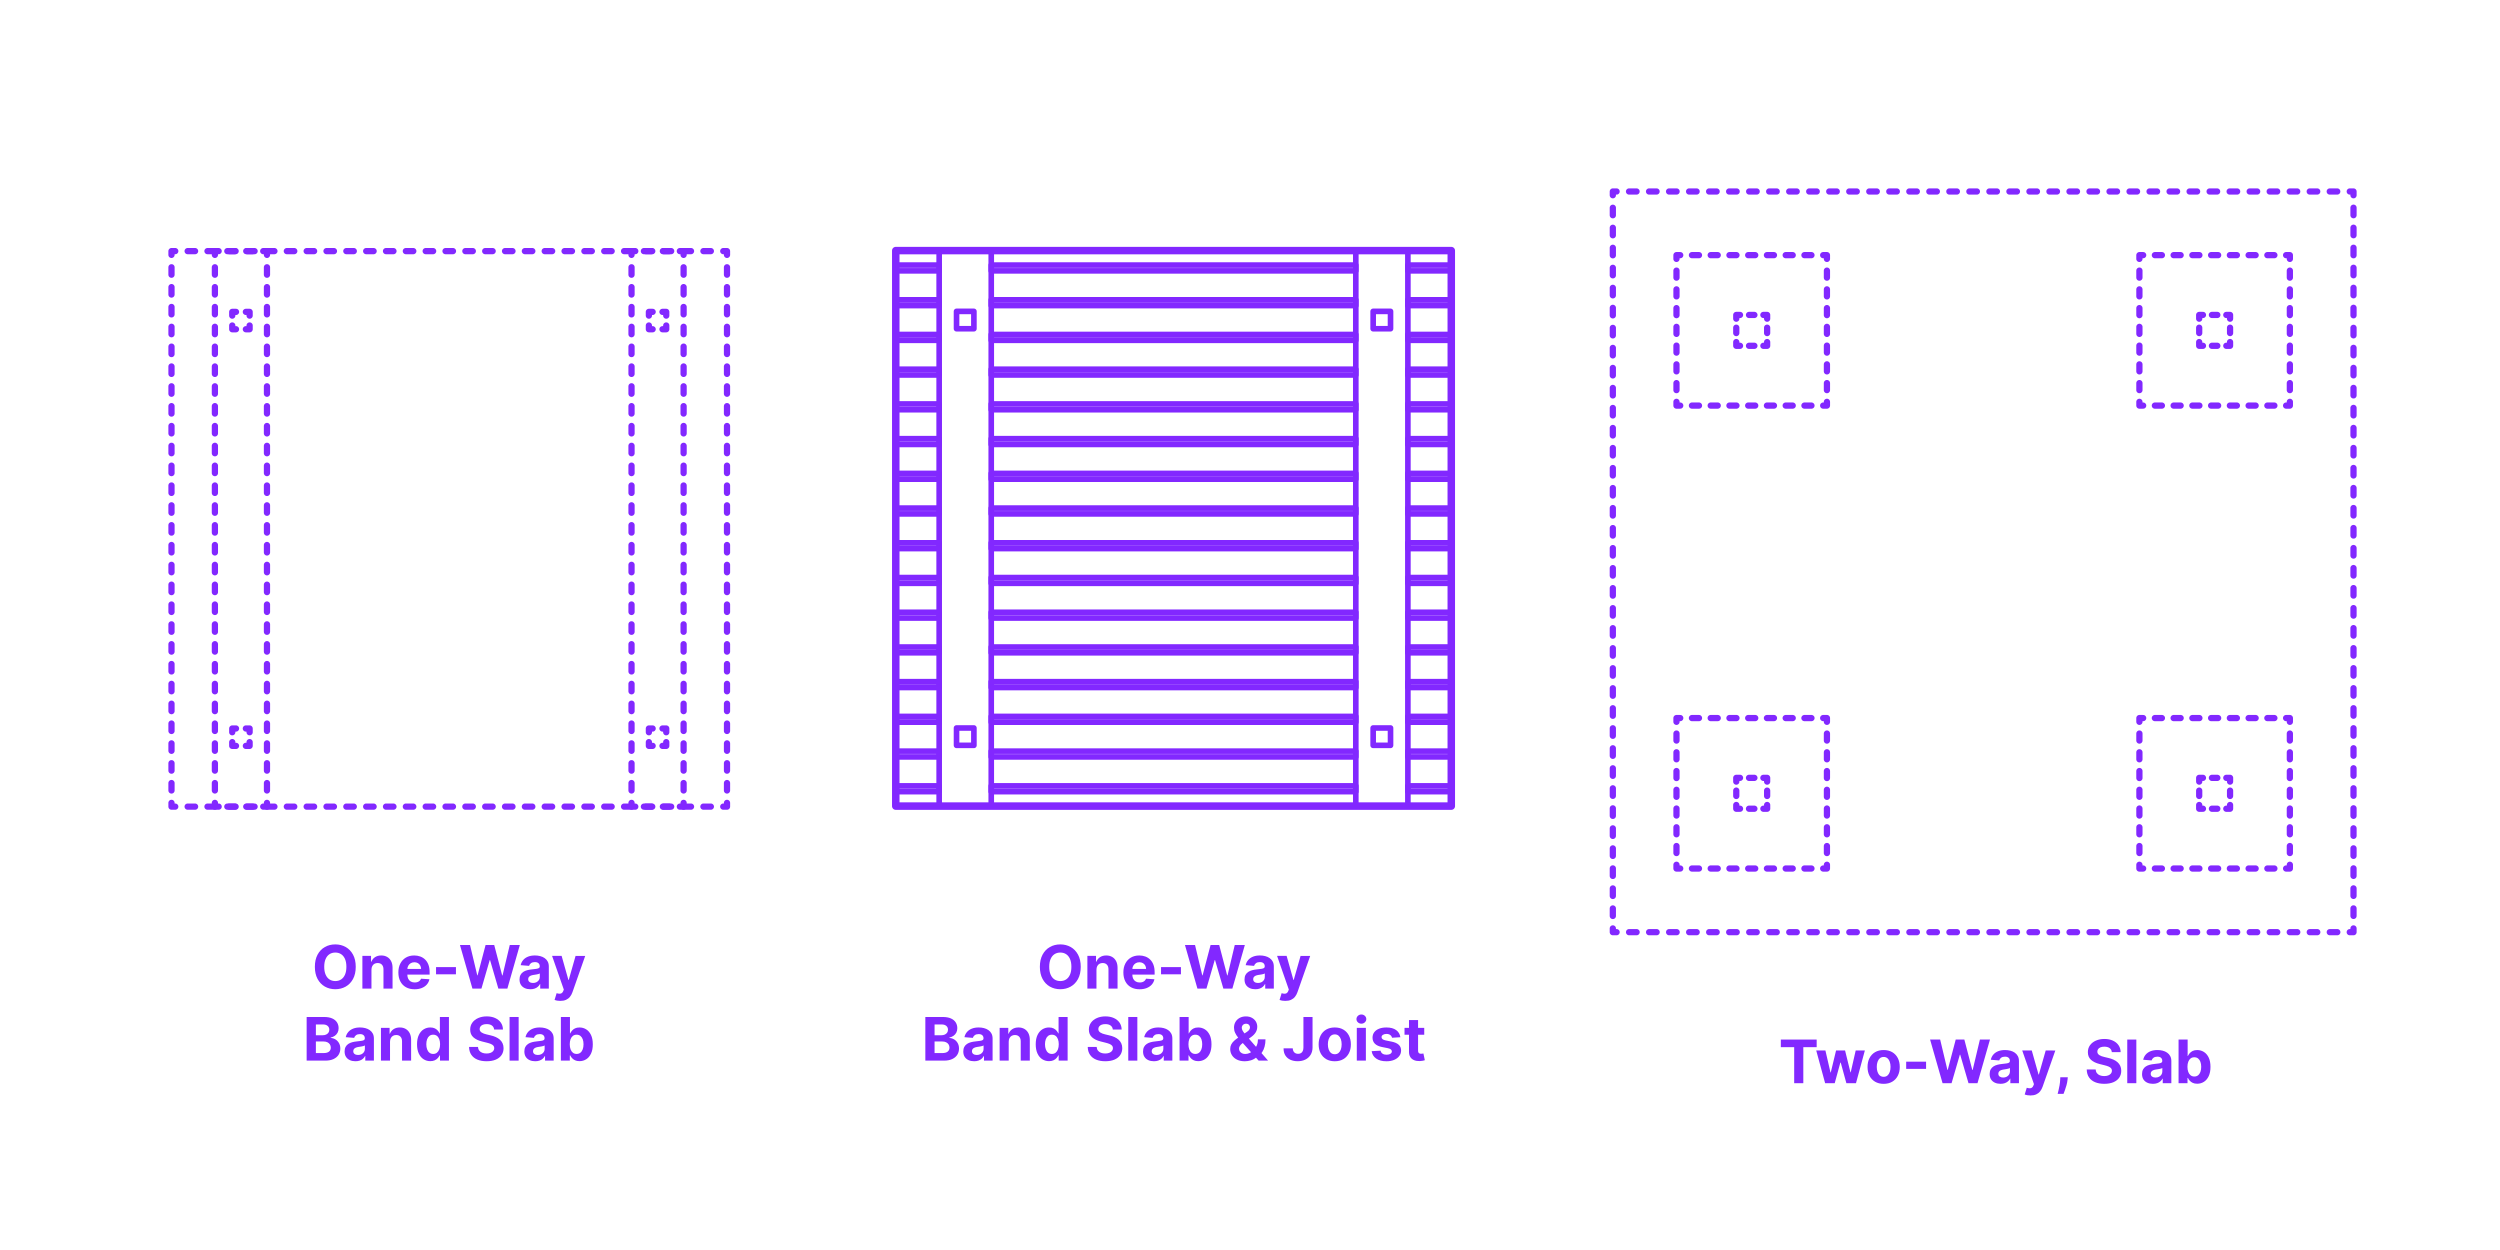 <?xml version="1.0" encoding="utf-8"?>
<!-- Generator: Adobe Illustrator 27.6.1, SVG Export Plug-In . SVG Version: 6.00 Build 0)  -->
<!DOCTYPE svg PUBLIC "-//W3C//DTD SVG 1.0//EN" "http://www.w3.org/TR/2001/REC-SVG-20010904/DTD/svg10.dtd">
<svg version="1.0" xmlns:x="http://ns.adobe.com/Extensibility/1.0/" xmlns:i="http://ns.adobe.com/AdobeIllustrator/10.0/" xmlns:graph="http://ns.adobe.com/Graphs/1.0/"
	 xmlns="http://www.w3.org/2000/svg" xmlns:xlink="http://www.w3.org/1999/xlink" xmlns:a="http://ns.adobe.com/AdobeSVGViewerExtensions/3.0/"
	 x="0px" y="0px" width="1000px" height="500px" viewBox="0 0 1000 500" enable-background="new 0 0 1000 500" xml:space="preserve"
	>
<g id="FILL-BACKGROUND">
	<rect fill="#FFFFFF" width="1000" height="500"/>
</g>
<g id="N-TEXT">
	<g id="MTEXT_00000150094500536614216630000014313930854935808443_">
		<g>
			<g>
				<g>
					<path fill="#8228FF" d="M142.295,386.723c0,1.903-0.359,3.522-1.078,4.858c-0.719,1.335-1.696,2.354-2.932,3.055
						s-2.624,1.053-4.164,1.053c-1.551,0-2.943-0.353-4.176-1.057c-1.233-0.704-2.208-1.724-2.923-3.06
						c-0.716-1.335-1.074-2.952-1.074-4.849c0-1.904,0.358-3.523,1.074-4.858c0.716-1.335,1.69-2.354,2.923-3.055
						s2.625-1.053,4.176-1.053c1.54,0,2.928,0.351,4.164,1.053s2.213,1.72,2.932,3.055
						C141.936,383.2,142.295,384.819,142.295,386.723z M138.554,386.723c0-1.233-0.183-2.273-0.55-3.12s-0.882-1.488-1.547-1.926
						c-0.665-0.437-1.443-0.656-2.335-0.656s-1.67,0.219-2.335,0.656c-0.665,0.438-1.181,1.08-1.547,1.926
						c-0.367,0.847-0.55,1.887-0.55,3.12s0.183,2.272,0.55,3.119c0.366,0.847,0.882,1.489,1.547,1.926
						c0.665,0.438,1.443,0.656,2.335,0.656s1.671-0.219,2.335-0.656s1.18-1.08,1.547-1.926S138.554,387.956,138.554,386.723z"/>
					<path fill="#8228FF" d="M148.585,387.881v7.568h-3.631v-13.091h3.46v2.31h0.153c0.29-0.761,0.775-1.365,1.458-1.811
						c0.682-0.446,1.508-0.669,2.48-0.669c0.909,0,1.702,0.199,2.378,0.597c0.676,0.397,1.202,0.964,1.577,1.7
						s0.562,1.612,0.562,2.629v8.335h-3.631v-7.688c0.006-0.801-0.199-1.428-0.613-1.879c-0.415-0.452-0.986-0.677-1.713-0.677
						c-0.489,0-0.919,0.105-1.291,0.315c-0.372,0.21-0.662,0.516-0.87,0.917C148.698,386.837,148.591,387.319,148.585,387.881z"/>
					<path fill="#8228FF" d="M165.843,395.706c-1.346,0-2.504-0.274-3.473-0.823s-1.715-1.327-2.237-2.335
						c-0.523-1.009-0.784-2.203-0.784-3.584c0-1.347,0.261-2.528,0.784-3.545c0.522-1.017,1.26-1.81,2.211-2.378
						c0.952-0.568,2.07-0.852,3.354-0.852c0.863,0,1.669,0.138,2.416,0.413c0.747,0.276,1.4,0.689,1.96,1.24
						c0.56,0.551,0.996,1.243,1.308,2.075c0.312,0.833,0.469,1.806,0.469,2.919v0.997h-11.054v-2.25h7.637
						c0-0.522-0.114-0.985-0.341-1.389c-0.227-0.403-0.541-0.72-0.941-0.95c-0.401-0.23-0.865-0.345-1.394-0.345
						c-0.551,0-1.039,0.126-1.462,0.379s-0.754,0.591-0.993,1.014s-0.361,0.894-0.367,1.411v2.139c0,0.647,0.121,1.208,0.362,1.679
						c0.242,0.472,0.584,0.835,1.027,1.091c0.443,0.255,0.968,0.383,1.577,0.383c0.403,0,0.772-0.057,1.108-0.17
						c0.335-0.114,0.622-0.284,0.861-0.511c0.238-0.228,0.42-0.506,0.545-0.835l3.358,0.222c-0.17,0.807-0.519,1.51-1.044,2.109
						c-0.526,0.6-1.202,1.065-2.029,1.398C167.876,395.539,166.923,395.706,165.843,395.706z"/>
					<path fill="#8228FF" d="M182.377,386.842v2.881h-7.96v-2.881H182.377z"/>
					<path fill="#8228FF" d="M188.974,395.45l-4.994-17.455h4.031l2.889,12.128h0.145l3.188-12.128h3.452l3.179,12.153h0.153
						l2.889-12.153h4.031l-4.995,17.455h-3.596l-3.324-11.412h-0.136l-3.315,11.412H188.974z"/>
					<path fill="#8228FF" d="M212.156,395.697c-0.835,0-1.58-0.146-2.233-0.439s-1.169-0.727-1.547-1.304s-0.566-1.297-0.566-2.161
						c0-0.727,0.133-1.338,0.4-1.833c0.267-0.494,0.631-0.892,1.091-1.193c0.46-0.301,0.984-0.529,1.572-0.682
						c0.588-0.153,1.206-0.261,1.854-0.324c0.761-0.08,1.375-0.155,1.841-0.226c0.466-0.071,0.804-0.177,1.014-0.319
						c0.21-0.142,0.315-0.352,0.315-0.631v-0.051c0-0.54-0.169-0.958-0.507-1.253c-0.338-0.295-0.817-0.443-1.436-0.443
						c-0.653,0-1.173,0.144-1.56,0.431c-0.386,0.287-0.642,0.646-0.767,1.078l-3.358-0.273c0.17-0.795,0.506-1.484,1.006-2.067
						c0.5-0.582,1.146-1.031,1.939-1.347c0.792-0.315,1.711-0.473,2.757-0.473c0.728,0,1.425,0.085,2.092,0.255
						s1.262,0.435,1.781,0.793c0.52,0.358,0.931,0.817,1.231,1.376c0.301,0.56,0.452,1.229,0.452,2.007v8.83h-3.443v-1.815h-0.103
						c-0.21,0.409-0.491,0.769-0.844,1.078c-0.352,0.31-0.775,0.551-1.27,0.725C213.375,395.61,212.804,395.697,212.156,395.697z
						 M213.196,393.191c0.534,0,1.005-0.107,1.415-0.32s0.73-0.501,0.963-0.865c0.233-0.363,0.349-0.775,0.349-1.236v-1.389
						c-0.114,0.074-0.269,0.141-0.464,0.201c-0.196,0.06-0.417,0.113-0.661,0.162s-0.489,0.091-0.733,0.128s-0.466,0.07-0.665,0.098
						c-0.426,0.062-0.798,0.162-1.117,0.298c-0.318,0.136-0.565,0.319-0.741,0.549c-0.176,0.23-0.264,0.516-0.264,0.857
						c0,0.494,0.18,0.871,0.541,1.129C212.181,393.062,212.639,393.191,213.196,393.191z"/>
					<path fill="#8228FF" d="M224.113,400.359c-0.46,0-0.891-0.036-1.292-0.106c-0.4-0.071-0.731-0.161-0.993-0.269l0.818-2.71
						c0.426,0.131,0.811,0.202,1.155,0.213c0.344,0.011,0.642-0.068,0.895-0.239c0.253-0.17,0.459-0.46,0.618-0.869l0.213-0.554
						l-4.696-13.466h3.818l2.71,9.614h0.136l2.736-9.614l3.844,0.017l-5.088,14.488c-0.245,0.705-0.575,1.32-0.993,1.845
						c-0.417,0.526-0.944,0.932-1.581,1.219C225.778,400.215,225.011,400.359,224.113,400.359z"/>
					<path fill="#8228FF" d="M122.66,424.25v-17.455h6.989c1.284,0,2.355,0.19,3.213,0.571c0.858,0.38,1.503,0.907,1.935,1.581
						s0.648,1.448,0.648,2.323c0,0.682-0.137,1.28-0.409,1.794c-0.273,0.514-0.646,0.935-1.121,1.261
						c-0.475,0.327-1.016,0.558-1.624,0.695v0.17c0.665,0.028,1.288,0.216,1.871,0.562c0.582,0.347,1.055,0.831,1.419,1.453
						s0.545,1.362,0.545,2.22c0,0.926-0.229,1.751-0.686,2.476c-0.458,0.725-1.132,1.297-2.024,1.717
						c-0.892,0.421-1.992,0.631-3.298,0.631H122.66z M126.351,414.099h2.736c0.505,0,0.956-0.09,1.351-0.269
						c0.395-0.179,0.708-0.433,0.938-0.763s0.345-0.725,0.345-1.185c0-0.63-0.223-1.139-0.669-1.525
						c-0.446-0.386-1.078-0.58-1.896-0.58h-2.804V414.099z M126.351,421.232h3.008c1.028,0,1.778-0.197,2.25-0.592
						s0.708-0.922,0.708-1.581c0-0.483-0.117-0.909-0.35-1.278c-0.233-0.369-0.564-0.659-0.993-0.869
						c-0.429-0.21-0.939-0.315-1.53-0.315h-3.094V421.232z"/>
					<path fill="#8228FF" d="M142.186,424.497c-0.835,0-1.58-0.146-2.233-0.439s-1.169-0.727-1.547-1.304s-0.566-1.297-0.566-2.161
						c0-0.727,0.133-1.338,0.4-1.833c0.267-0.494,0.631-0.892,1.091-1.193c0.46-0.301,0.984-0.529,1.572-0.682
						c0.588-0.153,1.206-0.261,1.854-0.324c0.761-0.08,1.375-0.155,1.841-0.226c0.466-0.071,0.804-0.177,1.014-0.319
						c0.21-0.142,0.315-0.352,0.315-0.631v-0.051c0-0.54-0.169-0.958-0.507-1.253c-0.338-0.295-0.817-0.443-1.436-0.443
						c-0.653,0-1.173,0.144-1.56,0.431c-0.386,0.287-0.642,0.646-0.767,1.078l-3.358-0.273c0.17-0.795,0.506-1.484,1.006-2.067
						c0.5-0.582,1.146-1.031,1.939-1.347c0.792-0.315,1.711-0.473,2.757-0.473c0.728,0,1.425,0.085,2.092,0.255
						s1.262,0.435,1.781,0.793c0.52,0.358,0.931,0.817,1.231,1.376c0.301,0.56,0.452,1.229,0.452,2.007v8.83h-3.443v-1.815h-0.103
						c-0.21,0.409-0.491,0.769-0.844,1.078c-0.352,0.31-0.775,0.551-1.27,0.725C143.404,424.41,142.833,424.497,142.186,424.497z
						 M143.226,421.991c0.534,0,1.005-0.107,1.415-0.32s0.73-0.501,0.963-0.865c0.233-0.363,0.349-0.775,0.349-1.236v-1.389
						c-0.114,0.074-0.269,0.141-0.464,0.201c-0.196,0.06-0.417,0.113-0.661,0.162s-0.489,0.091-0.733,0.128s-0.466,0.07-0.665,0.098
						c-0.426,0.062-0.798,0.162-1.117,0.298c-0.318,0.136-0.565,0.319-0.741,0.549c-0.176,0.23-0.264,0.516-0.264,0.857
						c0,0.494,0.18,0.871,0.541,1.129C142.21,421.862,142.668,421.991,143.226,421.991z"/>
					<path fill="#8228FF" d="M156.009,416.681v7.568h-3.631v-13.091h3.46v2.31h0.153c0.29-0.761,0.775-1.365,1.458-1.811
						c0.682-0.446,1.508-0.669,2.48-0.669c0.909,0,1.702,0.199,2.378,0.597c0.676,0.397,1.202,0.964,1.577,1.7
						s0.562,1.612,0.562,2.629v8.335h-3.631v-7.688c0.006-0.801-0.199-1.428-0.613-1.879c-0.415-0.452-0.986-0.677-1.713-0.677
						c-0.489,0-0.919,0.105-1.291,0.315c-0.372,0.21-0.662,0.516-0.87,0.917C156.122,415.637,156.015,416.119,156.009,416.681z"/>
					<path fill="#8228FF" d="M172.125,424.462c-0.995,0-1.894-0.257-2.698-0.771s-1.44-1.273-1.909-2.276
						c-0.469-1.002-0.703-2.234-0.703-3.694c0-1.5,0.242-2.749,0.725-3.746c0.483-0.998,1.126-1.745,1.93-2.242
						c0.804-0.497,1.686-0.746,2.646-0.746c0.733,0,1.345,0.124,1.837,0.371c0.491,0.247,0.889,0.554,1.193,0.92
						c0.304,0.367,0.536,0.726,0.695,1.078h0.111v-6.562h3.622v17.455h-3.58v-2.097h-0.153c-0.17,0.364-0.411,0.723-0.72,1.078
						c-0.31,0.355-0.71,0.649-1.202,0.882C173.428,424.346,172.83,424.462,172.125,424.462z M173.276,421.573
						c0.585,0,1.081-0.16,1.487-0.481c0.406-0.321,0.719-0.771,0.938-1.351c0.219-0.58,0.328-1.259,0.328-2.037
						s-0.108-1.455-0.324-2.028c-0.216-0.574-0.528-1.017-0.938-1.33c-0.409-0.312-0.906-0.469-1.491-0.469
						c-0.597,0-1.1,0.162-1.509,0.486c-0.409,0.324-0.719,0.772-0.929,1.347c-0.21,0.574-0.315,1.238-0.315,1.994
						c0,0.761,0.106,1.433,0.32,2.016c0.213,0.583,0.522,1.037,0.929,1.364S172.679,421.573,173.276,421.573z"/>
					<path fill="#8228FF" d="M197.651,411.815c-0.068-0.688-0.361-1.222-0.878-1.603c-0.517-0.38-1.219-0.571-2.105-0.571
						c-0.603,0-1.111,0.084-1.526,0.251c-0.415,0.167-0.731,0.399-0.95,0.694c-0.219,0.296-0.328,0.631-0.328,1.006
						c-0.011,0.312,0.056,0.585,0.2,0.818c0.145,0.233,0.345,0.433,0.601,0.601c0.256,0.168,0.551,0.312,0.886,0.435
						c0.335,0.123,0.693,0.226,1.074,0.311l1.568,0.375c0.761,0.171,1.46,0.398,2.097,0.682s1.188,0.633,1.653,1.048
						c0.466,0.415,0.828,0.903,1.087,1.466c0.258,0.562,0.391,1.208,0.396,1.935c-0.005,1.068-0.277,1.993-0.814,2.774
						c-0.537,0.781-1.31,1.386-2.318,1.815c-1.009,0.429-2.223,0.644-3.644,0.644c-1.409,0-2.635-0.216-3.678-0.647
						c-1.042-0.432-1.855-1.073-2.438-1.922c-0.583-0.85-0.888-1.902-0.916-3.158h3.571c0.04,0.585,0.209,1.072,0.507,1.461
						s0.699,0.682,1.202,0.878s1.072,0.294,1.709,0.294c0.625,0,1.169-0.091,1.632-0.272c0.463-0.182,0.823-0.435,1.078-0.759
						c0.256-0.324,0.384-0.696,0.384-1.116c0-0.392-0.115-0.722-0.345-0.989c-0.23-0.267-0.565-0.494-1.006-0.682
						s-0.979-0.358-1.615-0.512l-1.9-0.477c-1.472-0.358-2.633-0.917-3.486-1.679c-0.852-0.761-1.275-1.787-1.27-3.077
						c-0.005-1.057,0.277-1.98,0.848-2.77c0.571-0.79,1.356-1.406,2.356-1.849c1-0.443,2.136-0.665,3.409-0.665
						c1.295,0,2.428,0.222,3.396,0.665c0.969,0.443,1.723,1.06,2.263,1.849c0.54,0.79,0.818,1.705,0.835,2.745H197.651z"/>
					<path fill="#8228FF" d="M207.46,406.795v17.455h-3.631v-17.455H207.46z"/>
					<path fill="#8228FF" d="M214.09,424.497c-0.835,0-1.58-0.146-2.233-0.439s-1.169-0.727-1.547-1.304s-0.566-1.297-0.566-2.161
						c0-0.727,0.133-1.338,0.4-1.833c0.267-0.494,0.631-0.892,1.091-1.193c0.46-0.301,0.984-0.529,1.572-0.682
						c0.588-0.153,1.206-0.261,1.854-0.324c0.761-0.08,1.375-0.155,1.841-0.226c0.466-0.071,0.804-0.177,1.014-0.319
						c0.21-0.142,0.315-0.352,0.315-0.631v-0.051c0-0.54-0.169-0.958-0.507-1.253c-0.338-0.295-0.817-0.443-1.436-0.443
						c-0.653,0-1.173,0.144-1.56,0.431c-0.386,0.287-0.642,0.646-0.767,1.078l-3.358-0.273c0.17-0.795,0.506-1.484,1.006-2.067
						c0.5-0.582,1.146-1.031,1.939-1.347c0.792-0.315,1.711-0.473,2.757-0.473c0.728,0,1.425,0.085,2.092,0.255
						s1.262,0.435,1.781,0.793c0.52,0.358,0.931,0.817,1.231,1.376c0.301,0.56,0.452,1.229,0.452,2.007v8.83h-3.443v-1.815h-0.103
						c-0.21,0.409-0.491,0.769-0.844,1.078c-0.352,0.31-0.775,0.551-1.27,0.725C215.309,424.41,214.738,424.497,214.09,424.497z
						 M215.13,421.991c0.534,0,1.005-0.107,1.415-0.32s0.73-0.501,0.963-0.865c0.233-0.363,0.349-0.775,0.349-1.236v-1.389
						c-0.114,0.074-0.269,0.141-0.464,0.201c-0.196,0.06-0.417,0.113-0.661,0.162s-0.489,0.091-0.733,0.128s-0.466,0.07-0.665,0.098
						c-0.426,0.062-0.798,0.162-1.117,0.298c-0.318,0.136-0.565,0.319-0.741,0.549c-0.176,0.23-0.264,0.516-0.264,0.857
						c0,0.494,0.18,0.871,0.541,1.129C214.114,421.862,214.573,421.991,215.13,421.991z"/>
					<path fill="#8228FF" d="M224.352,424.25v-17.455h3.631v6.562h0.11c0.159-0.352,0.391-0.711,0.695-1.078
						c0.304-0.366,0.702-0.673,1.193-0.92c0.491-0.247,1.104-0.371,1.836-0.371c0.955,0,1.835,0.249,2.642,0.746
						s1.452,1.244,1.935,2.242c0.483,0.997,0.725,2.246,0.725,3.746c0,1.46-0.234,2.692-0.703,3.694
						c-0.469,1.003-1.105,1.762-1.909,2.276c-0.804,0.514-1.703,0.771-2.697,0.771c-0.705,0-1.303-0.116-1.794-0.349
						c-0.491-0.233-0.894-0.527-1.206-0.882c-0.312-0.355-0.551-0.714-0.716-1.078h-0.162v2.097H224.352z M227.905,417.704
						c0,0.778,0.108,1.458,0.324,2.037c0.216,0.579,0.528,1.03,0.938,1.351c0.409,0.321,0.906,0.481,1.491,0.481
						c0.591,0,1.091-0.163,1.5-0.49s0.72-0.781,0.934-1.364c0.213-0.583,0.319-1.254,0.319-2.016c0-0.756-0.105-1.42-0.315-1.994
						c-0.21-0.574-0.52-1.023-0.929-1.347c-0.409-0.324-0.912-0.486-1.509-0.486c-0.591,0-1.089,0.156-1.496,0.469
						s-0.717,0.756-0.933,1.33C228.013,416.25,227.905,416.926,227.905,417.704z"/>
				</g>
			</g>
		</g>
	</g>
	<g id="MTEXT_00000052782407208137976470000008581187794072501142_">
		<g>
			<g>
				<g>
					<path fill="#8228FF" d="M432.295,386.723c0,1.903-0.359,3.522-1.078,4.858c-0.719,1.335-1.696,2.354-2.932,3.055
						s-2.624,1.053-4.164,1.053c-1.551,0-2.943-0.353-4.176-1.057c-1.233-0.704-2.208-1.724-2.923-3.06
						c-0.716-1.335-1.074-2.952-1.074-4.849c0-1.904,0.358-3.523,1.074-4.858c0.716-1.335,1.69-2.354,2.923-3.055
						s2.625-1.053,4.176-1.053c1.54,0,2.928,0.351,4.164,1.053s2.213,1.72,2.932,3.055
						C431.936,383.2,432.295,384.819,432.295,386.723z M428.554,386.723c0-1.233-0.183-2.273-0.55-3.12s-0.882-1.488-1.547-1.926
						c-0.665-0.437-1.443-0.656-2.335-0.656s-1.67,0.219-2.335,0.656c-0.665,0.438-1.181,1.08-1.547,1.926
						c-0.367,0.847-0.55,1.887-0.55,3.12s0.183,2.272,0.55,3.119c0.366,0.847,0.882,1.489,1.547,1.926
						c0.665,0.438,1.443,0.656,2.335,0.656s1.671-0.219,2.335-0.656s1.18-1.08,1.547-1.926S428.554,387.956,428.554,386.723z"/>
					<path fill="#8228FF" d="M438.585,387.881v7.568h-3.631v-13.091h3.46v2.31h0.153c0.29-0.761,0.775-1.365,1.458-1.811
						c0.682-0.446,1.508-0.669,2.48-0.669c0.909,0,1.702,0.199,2.378,0.597c0.676,0.397,1.202,0.964,1.577,1.7
						s0.562,1.612,0.562,2.629v8.335h-3.631v-7.688c0.006-0.801-0.199-1.428-0.613-1.879c-0.415-0.452-0.986-0.677-1.713-0.677
						c-0.489,0-0.919,0.105-1.291,0.315c-0.372,0.21-0.662,0.516-0.87,0.917C438.698,386.837,438.591,387.319,438.585,387.881z"/>
					<path fill="#8228FF" d="M455.843,395.706c-1.346,0-2.504-0.274-3.473-0.823s-1.715-1.327-2.237-2.335
						c-0.523-1.009-0.784-2.203-0.784-3.584c0-1.347,0.261-2.528,0.784-3.545c0.522-1.017,1.26-1.81,2.211-2.378
						c0.952-0.568,2.07-0.852,3.354-0.852c0.863,0,1.669,0.138,2.416,0.413c0.747,0.276,1.4,0.689,1.96,1.24
						c0.56,0.551,0.996,1.243,1.308,2.075c0.312,0.833,0.469,1.806,0.469,2.919v0.997h-11.054v-2.25h7.637
						c0-0.522-0.114-0.985-0.341-1.389c-0.227-0.403-0.541-0.72-0.941-0.95c-0.401-0.23-0.865-0.345-1.394-0.345
						c-0.551,0-1.039,0.126-1.462,0.379s-0.754,0.591-0.993,1.014s-0.361,0.894-0.367,1.411v2.139c0,0.647,0.121,1.208,0.362,1.679
						c0.242,0.472,0.584,0.835,1.027,1.091c0.443,0.255,0.968,0.383,1.577,0.383c0.403,0,0.772-0.057,1.108-0.17
						c0.335-0.114,0.622-0.284,0.861-0.511c0.238-0.228,0.42-0.506,0.545-0.835l3.358,0.222c-0.17,0.807-0.519,1.51-1.044,2.109
						c-0.526,0.6-1.202,1.065-2.029,1.398C457.876,395.539,456.923,395.706,455.843,395.706z"/>
					<path fill="#8228FF" d="M472.377,386.842v2.881h-7.96v-2.881H472.377z"/>
					<path fill="#8228FF" d="M478.974,395.45l-4.994-17.455h4.031l2.889,12.128h0.145l3.188-12.128h3.452l3.179,12.153h0.153
						l2.889-12.153h4.031l-4.995,17.455h-3.596l-3.324-11.412h-0.136l-3.315,11.412H478.974z"/>
					<path fill="#8228FF" d="M502.156,395.697c-0.835,0-1.58-0.146-2.233-0.439s-1.169-0.727-1.547-1.304s-0.566-1.297-0.566-2.161
						c0-0.727,0.133-1.338,0.4-1.833c0.267-0.494,0.631-0.892,1.091-1.193c0.46-0.301,0.984-0.529,1.572-0.682
						c0.588-0.153,1.206-0.261,1.854-0.324c0.761-0.08,1.375-0.155,1.841-0.226c0.466-0.071,0.804-0.177,1.014-0.319
						c0.21-0.142,0.315-0.352,0.315-0.631v-0.051c0-0.54-0.169-0.958-0.507-1.253c-0.338-0.295-0.817-0.443-1.436-0.443
						c-0.653,0-1.173,0.144-1.56,0.431c-0.386,0.287-0.642,0.646-0.767,1.078l-3.358-0.273c0.17-0.795,0.506-1.484,1.006-2.067
						c0.5-0.582,1.146-1.031,1.939-1.347c0.792-0.315,1.711-0.473,2.757-0.473c0.728,0,1.425,0.085,2.092,0.255
						s1.262,0.435,1.781,0.793c0.52,0.358,0.931,0.817,1.231,1.376c0.301,0.56,0.452,1.229,0.452,2.007v8.83h-3.443v-1.815h-0.103
						c-0.21,0.409-0.491,0.769-0.844,1.078c-0.352,0.31-0.775,0.551-1.27,0.725C503.375,395.61,502.804,395.697,502.156,395.697z
						 M503.196,393.191c0.534,0,1.005-0.107,1.415-0.32s0.73-0.501,0.963-0.865c0.233-0.363,0.349-0.775,0.349-1.236v-1.389
						c-0.114,0.074-0.269,0.141-0.464,0.201c-0.196,0.06-0.417,0.113-0.661,0.162s-0.489,0.091-0.733,0.128s-0.466,0.07-0.665,0.098
						c-0.426,0.062-0.798,0.162-1.117,0.298c-0.318,0.136-0.565,0.319-0.741,0.549c-0.176,0.23-0.264,0.516-0.264,0.857
						c0,0.494,0.18,0.871,0.541,1.129C502.181,393.062,502.639,393.191,503.196,393.191z"/>
					<path fill="#8228FF" d="M514.113,400.359c-0.46,0-0.891-0.036-1.292-0.106c-0.4-0.071-0.731-0.161-0.993-0.269l0.818-2.71
						c0.426,0.131,0.811,0.202,1.155,0.213c0.344,0.011,0.642-0.068,0.895-0.239c0.253-0.17,0.459-0.46,0.618-0.869l0.213-0.554
						l-4.696-13.466h3.818l2.71,9.614h0.136l2.736-9.614l3.844,0.017l-5.088,14.488c-0.245,0.705-0.575,1.32-0.993,1.845
						c-0.417,0.526-0.944,0.932-1.581,1.219C515.778,400.215,515.011,400.359,514.113,400.359z"/>
					<path fill="#8228FF" d="M370.137,424.25v-17.455h6.989c1.284,0,2.355,0.19,3.213,0.571c0.858,0.38,1.503,0.907,1.935,1.581
						s0.648,1.448,0.648,2.323c0,0.682-0.137,1.28-0.409,1.794c-0.273,0.514-0.646,0.935-1.121,1.261
						c-0.475,0.327-1.016,0.558-1.624,0.695v0.17c0.665,0.028,1.288,0.216,1.871,0.562c0.582,0.347,1.055,0.831,1.419,1.453
						s0.545,1.362,0.545,2.22c0,0.926-0.229,1.751-0.686,2.476c-0.458,0.725-1.132,1.297-2.024,1.717
						c-0.892,0.421-1.992,0.631-3.298,0.631H370.137z M373.827,414.099h2.736c0.505,0,0.956-0.09,1.351-0.269
						c0.395-0.179,0.708-0.433,0.938-0.763s0.345-0.725,0.345-1.185c0-0.63-0.223-1.139-0.669-1.525
						c-0.446-0.386-1.078-0.58-1.896-0.58h-2.804V414.099z M373.827,421.232h3.008c1.028,0,1.778-0.197,2.25-0.592
						s0.708-0.922,0.708-1.581c0-0.483-0.117-0.909-0.35-1.278c-0.233-0.369-0.564-0.659-0.993-0.869
						c-0.429-0.21-0.939-0.315-1.53-0.315h-3.094V421.232z"/>
					<path fill="#8228FF" d="M389.662,424.497c-0.835,0-1.58-0.146-2.233-0.439s-1.169-0.727-1.547-1.304s-0.566-1.297-0.566-2.161
						c0-0.727,0.133-1.338,0.4-1.833c0.267-0.494,0.631-0.892,1.091-1.193c0.46-0.301,0.984-0.529,1.572-0.682
						c0.588-0.153,1.206-0.261,1.854-0.324c0.761-0.08,1.375-0.155,1.841-0.226c0.466-0.071,0.804-0.177,1.014-0.319
						c0.21-0.142,0.315-0.352,0.315-0.631v-0.051c0-0.54-0.169-0.958-0.507-1.253c-0.338-0.295-0.817-0.443-1.436-0.443
						c-0.653,0-1.173,0.144-1.56,0.431c-0.386,0.287-0.642,0.646-0.767,1.078l-3.358-0.273c0.17-0.795,0.506-1.484,1.006-2.067
						c0.5-0.582,1.146-1.031,1.939-1.347c0.792-0.315,1.711-0.473,2.757-0.473c0.728,0,1.425,0.085,2.092,0.255
						s1.262,0.435,1.781,0.793c0.52,0.358,0.931,0.817,1.231,1.376c0.301,0.56,0.452,1.229,0.452,2.007v8.83h-3.443v-1.815h-0.103
						c-0.21,0.409-0.491,0.769-0.844,1.078c-0.352,0.31-0.775,0.551-1.27,0.725C390.881,424.41,390.31,424.497,389.662,424.497z
						 M390.702,421.991c0.534,0,1.005-0.107,1.415-0.32s0.73-0.501,0.963-0.865c0.233-0.363,0.349-0.775,0.349-1.236v-1.389
						c-0.114,0.074-0.269,0.141-0.464,0.201c-0.196,0.06-0.417,0.113-0.661,0.162s-0.489,0.091-0.733,0.128s-0.466,0.07-0.665,0.098
						c-0.426,0.062-0.798,0.162-1.117,0.298c-0.318,0.136-0.565,0.319-0.741,0.549c-0.176,0.23-0.264,0.516-0.264,0.857
						c0,0.494,0.18,0.871,0.541,1.129C389.687,421.862,390.145,421.991,390.702,421.991z"/>
					<path fill="#8228FF" d="M403.486,416.681v7.568h-3.631v-13.091h3.46v2.31h0.153c0.29-0.761,0.775-1.365,1.458-1.811
						c0.682-0.446,1.508-0.669,2.48-0.669c0.909,0,1.702,0.199,2.378,0.597c0.676,0.397,1.202,0.964,1.577,1.7
						s0.562,1.612,0.562,2.629v8.335h-3.631v-7.688c0.006-0.801-0.199-1.428-0.613-1.879c-0.415-0.452-0.986-0.677-1.713-0.677
						c-0.489,0-0.919,0.105-1.291,0.315c-0.372,0.21-0.662,0.516-0.87,0.917C403.598,415.637,403.491,416.119,403.486,416.681z"/>
					<path fill="#8228FF" d="M419.602,424.462c-0.995,0-1.894-0.257-2.698-0.771s-1.44-1.273-1.909-2.276
						c-0.469-1.002-0.703-2.234-0.703-3.694c0-1.5,0.242-2.749,0.725-3.746c0.483-0.998,1.126-1.745,1.93-2.242
						c0.804-0.497,1.686-0.746,2.646-0.746c0.733,0,1.345,0.124,1.837,0.371c0.491,0.247,0.889,0.554,1.193,0.92
						c0.304,0.367,0.536,0.726,0.695,1.078h0.111v-6.562h3.622v17.455h-3.58v-2.097h-0.153c-0.17,0.364-0.411,0.723-0.72,1.078
						c-0.31,0.355-0.71,0.649-1.202,0.882C420.904,424.346,420.306,424.462,419.602,424.462z M420.752,421.573
						c0.585,0,1.081-0.16,1.487-0.481c0.406-0.321,0.719-0.771,0.938-1.351c0.219-0.58,0.328-1.259,0.328-2.037
						s-0.108-1.455-0.324-2.028c-0.216-0.574-0.528-1.017-0.938-1.33c-0.409-0.312-0.906-0.469-1.491-0.469
						c-0.597,0-1.1,0.162-1.509,0.486c-0.409,0.324-0.719,0.772-0.929,1.347c-0.21,0.574-0.315,1.238-0.315,1.994
						c0,0.761,0.106,1.433,0.32,2.016c0.213,0.583,0.522,1.037,0.929,1.364S420.156,421.573,420.752,421.573z"/>
					<path fill="#8228FF" d="M445.127,411.815c-0.068-0.688-0.361-1.222-0.878-1.603c-0.517-0.38-1.219-0.571-2.105-0.571
						c-0.603,0-1.111,0.084-1.526,0.251c-0.415,0.167-0.731,0.399-0.95,0.694c-0.219,0.296-0.328,0.631-0.328,1.006
						c-0.011,0.312,0.056,0.585,0.2,0.818c0.145,0.233,0.345,0.433,0.601,0.601c0.256,0.168,0.551,0.312,0.886,0.435
						c0.335,0.123,0.693,0.226,1.074,0.311l1.568,0.375c0.761,0.171,1.46,0.398,2.097,0.682s1.188,0.633,1.653,1.048
						c0.466,0.415,0.828,0.903,1.087,1.466c0.258,0.562,0.391,1.208,0.396,1.935c-0.005,1.068-0.277,1.993-0.814,2.774
						c-0.537,0.781-1.31,1.386-2.318,1.815c-1.009,0.429-2.223,0.644-3.644,0.644c-1.409,0-2.635-0.216-3.678-0.647
						c-1.042-0.432-1.855-1.073-2.438-1.922c-0.583-0.85-0.888-1.902-0.916-3.158h3.571c0.04,0.585,0.209,1.072,0.507,1.461
						s0.699,0.682,1.202,0.878s1.072,0.294,1.709,0.294c0.625,0,1.169-0.091,1.632-0.272c0.463-0.182,0.823-0.435,1.078-0.759
						c0.256-0.324,0.384-0.696,0.384-1.116c0-0.392-0.115-0.722-0.345-0.989c-0.23-0.267-0.565-0.494-1.006-0.682
						s-0.979-0.358-1.615-0.512l-1.9-0.477c-1.472-0.358-2.633-0.917-3.486-1.679c-0.852-0.761-1.275-1.787-1.27-3.077
						c-0.005-1.057,0.277-1.98,0.848-2.77c0.571-0.79,1.356-1.406,2.356-1.849c1-0.443,2.136-0.665,3.409-0.665
						c1.295,0,2.428,0.222,3.396,0.665c0.969,0.443,1.723,1.06,2.263,1.849c0.54,0.79,0.818,1.705,0.835,2.745H445.127z"/>
					<path fill="#8228FF" d="M454.937,406.795v17.455h-3.631v-17.455H454.937z"/>
					<path fill="#8228FF" d="M461.566,424.497c-0.835,0-1.58-0.146-2.233-0.439s-1.169-0.727-1.547-1.304s-0.566-1.297-0.566-2.161
						c0-0.727,0.133-1.338,0.4-1.833c0.267-0.494,0.631-0.892,1.091-1.193c0.46-0.301,0.984-0.529,1.572-0.682
						c0.588-0.153,1.206-0.261,1.854-0.324c0.761-0.08,1.375-0.155,1.841-0.226c0.466-0.071,0.804-0.177,1.014-0.319
						c0.21-0.142,0.315-0.352,0.315-0.631v-0.051c0-0.54-0.169-0.958-0.507-1.253c-0.338-0.295-0.817-0.443-1.436-0.443
						c-0.653,0-1.173,0.144-1.56,0.431c-0.386,0.287-0.642,0.646-0.767,1.078l-3.358-0.273c0.17-0.795,0.506-1.484,1.006-2.067
						c0.5-0.582,1.146-1.031,1.939-1.347c0.792-0.315,1.711-0.473,2.757-0.473c0.728,0,1.425,0.085,2.092,0.255
						s1.262,0.435,1.781,0.793c0.52,0.358,0.931,0.817,1.231,1.376c0.301,0.56,0.452,1.229,0.452,2.007v8.83h-3.443v-1.815h-0.103
						c-0.21,0.409-0.491,0.769-0.844,1.078c-0.352,0.31-0.775,0.551-1.27,0.725C462.785,424.41,462.214,424.497,461.566,424.497z
						 M462.606,421.991c0.534,0,1.005-0.107,1.415-0.32s0.73-0.501,0.963-0.865c0.233-0.363,0.349-0.775,0.349-1.236v-1.389
						c-0.114,0.074-0.269,0.141-0.464,0.201c-0.196,0.06-0.417,0.113-0.661,0.162s-0.489,0.091-0.733,0.128s-0.466,0.07-0.665,0.098
						c-0.426,0.062-0.798,0.162-1.117,0.298c-0.318,0.136-0.565,0.319-0.741,0.549c-0.176,0.23-0.264,0.516-0.264,0.857
						c0,0.494,0.18,0.871,0.541,1.129C461.591,421.862,462.049,421.991,462.606,421.991z"/>
					<path fill="#8228FF" d="M471.828,424.25v-17.455h3.631v6.562h0.11c0.159-0.352,0.391-0.711,0.695-1.078
						c0.304-0.366,0.702-0.673,1.193-0.92c0.491-0.247,1.104-0.371,1.836-0.371c0.955,0,1.835,0.249,2.642,0.746
						s1.452,1.244,1.935,2.242c0.483,0.997,0.725,2.246,0.725,3.746c0,1.46-0.234,2.692-0.703,3.694
						c-0.469,1.003-1.105,1.762-1.909,2.276c-0.804,0.514-1.703,0.771-2.697,0.771c-0.705,0-1.303-0.116-1.794-0.349
						c-0.491-0.233-0.894-0.527-1.206-0.882c-0.312-0.355-0.551-0.714-0.716-1.078h-0.162v2.097H471.828z M475.382,417.704
						c0,0.778,0.108,1.458,0.324,2.037c0.216,0.579,0.528,1.03,0.938,1.351c0.409,0.321,0.906,0.481,1.491,0.481
						c0.591,0,1.091-0.163,1.5-0.49s0.72-0.781,0.934-1.364c0.213-0.583,0.319-1.254,0.319-2.016c0-0.756-0.105-1.42-0.315-1.994
						c-0.21-0.574-0.52-1.023-0.929-1.347c-0.409-0.324-0.912-0.486-1.509-0.486c-0.591,0-1.089,0.156-1.496,0.469
						s-0.717,0.756-0.933,1.33C475.49,416.25,475.382,416.926,475.382,417.704z"/>
					<path fill="#8228FF" d="M497.924,424.505c-1.205,0-2.245-0.216-3.12-0.648s-1.547-1.019-2.016-1.76
						c-0.469-0.742-0.703-1.57-0.703-2.484c0-0.682,0.137-1.287,0.409-1.815c0.273-0.528,0.653-1.016,1.142-1.462
						c0.489-0.446,1.057-0.891,1.705-1.333l3.383-2.225c0.438-0.278,0.759-0.572,0.963-0.882s0.307-0.646,0.307-1.01
						c0-0.346-0.139-0.667-0.417-0.963s-0.673-0.44-1.185-0.435c-0.341,0-0.637,0.075-0.887,0.226
						c-0.25,0.151-0.444,0.347-0.583,0.588c-0.139,0.241-0.209,0.51-0.209,0.805c0,0.364,0.103,0.733,0.307,1.108
						c0.204,0.375,0.477,0.771,0.818,1.189s0.713,0.868,1.117,1.351l8.275,9.494h-3.784l-6.903-7.688
						c-0.455-0.517-0.908-1.058-1.359-1.624s-0.828-1.167-1.129-1.807c-0.301-0.64-0.452-1.334-0.452-2.084
						c0-0.847,0.197-1.608,0.592-2.284s0.951-1.211,1.667-1.606s1.551-0.592,2.505-0.592c0.932,0,1.737,0.189,2.417,0.567
						c0.679,0.378,1.202,0.877,1.568,1.5c0.367,0.622,0.55,1.305,0.55,2.049c0,0.824-0.203,1.57-0.609,2.237
						c-0.406,0.668-0.976,1.266-1.708,1.794l-3.562,2.565c-0.483,0.353-0.84,0.712-1.07,1.078c-0.23,0.367-0.345,0.717-0.345,1.053
						c0,0.415,0.103,0.787,0.307,1.116c0.205,0.33,0.495,0.59,0.87,0.78c0.375,0.19,0.815,0.286,1.321,0.286
						c0.614,0,1.22-0.141,1.82-0.422c0.599-0.281,1.145-0.682,1.636-1.202c0.491-0.52,0.885-1.138,1.181-1.854
						c0.295-0.716,0.443-1.509,0.443-2.378h3.009c0,1.068-0.117,2.03-0.35,2.885c-0.233,0.855-0.557,1.6-0.972,2.233
						c-0.415,0.634-0.889,1.152-1.423,1.556c-0.17,0.108-0.335,0.21-0.494,0.307s-0.324,0.199-0.494,0.307
						c-0.648,0.522-1.371,0.9-2.169,1.133S498.703,424.505,497.924,424.505z"/>
					<path fill="#8228FF" d="M521.37,406.795h3.647v12.17c0,1.125-0.251,2.103-0.754,2.932c-0.502,0.83-1.2,1.469-2.092,1.917
						s-1.929,0.673-3.111,0.673c-1.051,0-2.004-0.187-2.859-0.559c-0.855-0.372-1.533-0.94-2.032-1.704
						c-0.5-0.764-0.748-1.726-0.742-2.885h3.673c0.011,0.46,0.106,0.854,0.286,1.181c0.179,0.327,0.426,0.577,0.741,0.75
						s0.689,0.26,1.121,0.26c0.455,0,0.84-0.098,1.155-0.294c0.315-0.196,0.555-0.484,0.72-0.865
						c0.165-0.38,0.248-0.849,0.248-1.406V406.795z"/>
					<path fill="#8228FF" d="M533.907,424.505c-1.324,0-2.467-0.283-3.431-0.848c-0.963-0.565-1.706-1.355-2.229-2.369
						c-0.523-1.015-0.784-2.192-0.784-3.533c0-1.353,0.261-2.536,0.784-3.55c0.522-1.014,1.266-1.804,2.229-2.37
						c0.963-0.565,2.106-0.848,3.431-0.848c1.324,0,2.467,0.283,3.43,0.848c0.963,0.565,1.706,1.355,2.229,2.37
						c0.522,1.014,0.784,2.197,0.784,3.55c0,1.341-0.261,2.518-0.784,3.533c-0.523,1.014-1.266,1.804-2.229,2.369
						C536.374,424.223,535.23,424.505,533.907,424.505z M533.924,421.693c0.602,0,1.105-0.172,1.508-0.516s0.709-0.814,0.916-1.411
						c0.208-0.597,0.312-1.275,0.312-2.037c0-0.761-0.104-1.44-0.312-2.037c-0.207-0.597-0.513-1.068-0.916-1.415
						c-0.403-0.346-0.906-0.52-1.508-0.52c-0.608,0-1.118,0.174-1.53,0.52c-0.412,0.347-0.722,0.818-0.929,1.415
						c-0.208,0.596-0.311,1.275-0.311,2.037c0,0.762,0.104,1.44,0.311,2.037s0.517,1.067,0.929,1.411
						C532.806,421.521,533.315,421.693,533.924,421.693z"/>
					<path fill="#8228FF" d="M544.551,409.471c-0.54,0-1.003-0.179-1.389-0.537c-0.387-0.358-0.58-0.79-0.58-1.295
						c0-0.505,0.193-0.939,0.58-1.3c0.386-0.361,0.847-0.541,1.381-0.541c0.545,0,1.01,0.179,1.393,0.537
						c0.384,0.358,0.576,0.79,0.576,1.295c0,0.505-0.192,0.939-0.576,1.299C545.553,409.291,545.091,409.471,544.551,409.471z
						 M542.719,424.25v-13.091h3.631v13.091H542.719z"/>
					<path fill="#8228FF" d="M560.139,414.892l-3.324,0.205c-0.057-0.284-0.179-0.542-0.367-0.771s-0.433-0.415-0.737-0.554
						c-0.304-0.139-0.667-0.209-1.087-0.209c-0.562,0-1.037,0.118-1.423,0.354c-0.386,0.236-0.58,0.55-0.58,0.942
						c0,0.312,0.125,0.577,0.375,0.792c0.25,0.216,0.679,0.39,1.287,0.52l2.369,0.478c1.273,0.261,2.222,0.682,2.847,1.261
						s0.938,1.341,0.938,2.284c0,0.858-0.251,1.611-0.754,2.258c-0.502,0.648-1.19,1.152-2.062,1.513s-1.876,0.542-3.013,0.542
						c-1.733,0-3.112-0.362-4.138-1.087c-1.026-0.724-1.626-1.711-1.803-2.961l3.571-0.188c0.108,0.528,0.369,0.93,0.784,1.206
						c0.415,0.275,0.946,0.413,1.594,0.413c0.636,0,1.149-0.124,1.538-0.371s0.587-0.567,0.592-0.959
						c-0.005-0.33-0.145-0.601-0.417-0.814c-0.273-0.213-0.693-0.376-1.261-0.49l-2.267-0.452c-1.278-0.256-2.229-0.699-2.851-1.33
						c-0.622-0.631-0.933-1.435-0.933-2.412c0-0.841,0.229-1.565,0.686-2.173s1.102-1.077,1.935-1.406s1.808-0.494,2.928-0.494
						c1.653,0,2.956,0.349,3.908,1.048C559.425,412.735,559.98,413.687,560.139,414.892z"/>
					<path fill="#8228FF" d="M569.693,411.159v2.727h-7.884v-2.727H569.693z M563.6,408.022h3.63v12.204
						c0,0.335,0.051,0.596,0.153,0.78c0.103,0.185,0.246,0.314,0.431,0.388s0.399,0.111,0.644,0.111c0.17,0,0.341-0.016,0.511-0.047
						s0.301-0.056,0.392-0.073l0.571,2.702c-0.182,0.057-0.438,0.124-0.767,0.201c-0.33,0.077-0.73,0.124-1.202,0.141
						c-0.875,0.034-1.641-0.083-2.297-0.35s-1.166-0.682-1.53-1.244s-0.542-1.273-0.537-2.131V408.022z"/>
				</g>
			</g>
		</g>
	</g>
	<g id="MTEXT_00000098209200315754320240000004631316631689860542_">
		<g>
			<g>
				<g>
					<path fill="#8228FF" d="M712.333,418.867v-3.042h14.335v3.042h-5.344v14.412h-3.648v-14.412H712.333z"/>
					<path fill="#8228FF" d="M730.051,433.279l-3.562-13.091h3.673l2.028,8.795h0.119l2.114-8.795h3.605l2.148,8.744h0.111
						l1.994-8.744h3.665l-3.554,13.091h-3.844l-2.25-8.233h-0.162l-2.25,8.233H730.051z"/>
					<path fill="#8228FF" d="M753.463,433.535c-1.324,0-2.467-0.283-3.431-0.848c-0.963-0.565-1.706-1.355-2.229-2.369
						c-0.523-1.015-0.784-2.192-0.784-3.533c0-1.353,0.261-2.536,0.784-3.55c0.522-1.014,1.266-1.804,2.229-2.37
						c0.963-0.565,2.106-0.848,3.431-0.848c1.324,0,2.467,0.283,3.43,0.848c0.963,0.565,1.706,1.355,2.229,2.37
						c0.522,1.014,0.784,2.197,0.784,3.55c0,1.341-0.261,2.518-0.784,3.533c-0.523,1.014-1.266,1.804-2.229,2.369
						C755.931,433.252,754.787,433.535,753.463,433.535z M753.48,430.722c0.602,0,1.105-0.172,1.508-0.516s0.709-0.814,0.916-1.411
						c0.208-0.597,0.312-1.275,0.312-2.037c0-0.761-0.104-1.44-0.312-2.037c-0.207-0.597-0.513-1.068-0.916-1.415
						c-0.403-0.346-0.906-0.52-1.508-0.52c-0.608,0-1.118,0.174-1.53,0.52c-0.412,0.347-0.722,0.818-0.929,1.415
						c-0.208,0.596-0.311,1.275-0.311,2.037c0,0.762,0.104,1.44,0.311,2.037s0.517,1.067,0.929,1.411
						C752.362,430.55,752.872,430.722,753.48,430.722z"/>
					<path fill="#8228FF" d="M770.432,424.671v2.881h-7.96v-2.881H770.432z"/>
					<path fill="#8228FF" d="M777.028,433.279l-4.994-17.455h4.031l2.889,12.128h0.145l3.188-12.128h3.452l3.179,12.153h0.153
						l2.889-12.153h4.031l-4.995,17.455h-3.596l-3.324-11.412h-0.136l-3.315,11.412H777.028z"/>
					<path fill="#8228FF" d="M800.21,433.526c-0.835,0-1.58-0.146-2.233-0.439s-1.169-0.727-1.547-1.304s-0.566-1.297-0.566-2.161
						c0-0.727,0.133-1.338,0.4-1.833c0.267-0.494,0.631-0.892,1.091-1.193c0.46-0.301,0.984-0.529,1.572-0.682
						c0.588-0.153,1.206-0.261,1.854-0.324c0.761-0.08,1.375-0.155,1.841-0.226c0.466-0.071,0.804-0.177,1.014-0.319
						c0.21-0.142,0.315-0.352,0.315-0.631v-0.051c0-0.54-0.169-0.958-0.507-1.253c-0.338-0.295-0.817-0.443-1.436-0.443
						c-0.653,0-1.173,0.144-1.56,0.431c-0.386,0.287-0.642,0.646-0.767,1.078l-3.358-0.273c0.17-0.795,0.506-1.484,1.006-2.067
						c0.5-0.582,1.146-1.031,1.939-1.347c0.792-0.315,1.711-0.473,2.757-0.473c0.728,0,1.425,0.085,2.092,0.255
						s1.262,0.435,1.781,0.793c0.52,0.358,0.931,0.817,1.231,1.376c0.301,0.56,0.452,1.229,0.452,2.007v8.83h-3.443v-1.815h-0.103
						c-0.21,0.409-0.491,0.769-0.844,1.078c-0.352,0.31-0.775,0.551-1.27,0.725C801.429,433.439,800.858,433.526,800.21,433.526z
						 M801.25,431.021c0.534,0,1.005-0.107,1.415-0.32s0.73-0.501,0.963-0.865c0.233-0.363,0.349-0.775,0.349-1.236v-1.389
						c-0.114,0.074-0.269,0.141-0.464,0.201c-0.196,0.06-0.417,0.113-0.661,0.162s-0.489,0.091-0.733,0.128s-0.466,0.07-0.665,0.098
						c-0.426,0.062-0.798,0.162-1.117,0.298c-0.318,0.136-0.565,0.319-0.741,0.549c-0.176,0.23-0.264,0.516-0.264,0.857
						c0,0.494,0.18,0.871,0.541,1.129C800.235,430.891,800.693,431.021,801.25,431.021z"/>
					<path fill="#8228FF" d="M812.167,438.188c-0.46,0-0.891-0.036-1.292-0.106c-0.4-0.071-0.731-0.161-0.993-0.269l0.818-2.71
						c0.426,0.131,0.811,0.202,1.155,0.213c0.344,0.011,0.642-0.068,0.895-0.239c0.253-0.17,0.459-0.46,0.618-0.869l0.213-0.554
						l-4.696-13.466h3.818l2.71,9.614h0.136l2.736-9.614l3.844,0.017l-5.088,14.488c-0.245,0.705-0.575,1.32-0.993,1.845
						c-0.417,0.526-0.944,0.932-1.581,1.219C813.832,438.044,813.065,438.188,812.167,438.188z"/>
					<path fill="#8228FF" d="M827.117,430.893l-0.094,0.938c-0.074,0.75-0.215,1.499-0.422,2.246
						c-0.208,0.747-0.423,1.425-0.648,2.033s-0.405,1.085-0.541,1.432h-2.353c0.085-0.335,0.202-0.802,0.35-1.402
						c0.147-0.6,0.287-1.271,0.417-2.016c0.131-0.745,0.213-1.503,0.247-2.275l0.043-0.955H827.117z"/>
					<path fill="#8228FF" d="M844.725,420.844c-0.068-0.688-0.361-1.222-0.878-1.603c-0.517-0.38-1.219-0.571-2.105-0.571
						c-0.603,0-1.111,0.084-1.526,0.251c-0.415,0.167-0.731,0.399-0.95,0.694c-0.219,0.296-0.328,0.631-0.328,1.006
						c-0.011,0.312,0.056,0.585,0.2,0.818c0.145,0.233,0.345,0.433,0.601,0.601c0.256,0.168,0.551,0.312,0.886,0.435
						c0.335,0.123,0.693,0.226,1.074,0.311l1.568,0.375c0.761,0.171,1.46,0.398,2.097,0.682s1.188,0.633,1.653,1.048
						c0.466,0.415,0.828,0.903,1.087,1.466c0.258,0.562,0.391,1.208,0.396,1.935c-0.005,1.068-0.277,1.993-0.814,2.774
						c-0.537,0.781-1.31,1.386-2.318,1.815c-1.009,0.429-2.223,0.644-3.644,0.644c-1.409,0-2.635-0.216-3.678-0.647
						c-1.042-0.432-1.855-1.073-2.438-1.922c-0.583-0.85-0.888-1.902-0.916-3.158h3.571c0.04,0.585,0.209,1.072,0.507,1.461
						s0.699,0.682,1.202,0.878s1.072,0.294,1.709,0.294c0.625,0,1.169-0.091,1.632-0.272c0.463-0.182,0.823-0.435,1.078-0.759
						c0.256-0.324,0.384-0.696,0.384-1.116c0-0.392-0.115-0.722-0.345-0.989c-0.23-0.267-0.565-0.494-1.006-0.682
						s-0.979-0.358-1.615-0.512l-1.9-0.477c-1.472-0.358-2.633-0.917-3.486-1.679c-0.852-0.761-1.275-1.787-1.27-3.077
						c-0.005-1.057,0.277-1.98,0.848-2.77c0.571-0.79,1.356-1.406,2.356-1.849c1-0.443,2.136-0.665,3.409-0.665
						c1.295,0,2.428,0.222,3.396,0.665c0.969,0.443,1.723,1.06,2.263,1.849c0.54,0.79,0.818,1.705,0.835,2.745H844.725z"/>
					<path fill="#8228FF" d="M854.534,415.824v17.455h-3.631v-17.455H854.534z"/>
					<path fill="#8228FF" d="M861.164,433.526c-0.835,0-1.58-0.146-2.233-0.439s-1.169-0.727-1.547-1.304s-0.566-1.297-0.566-2.161
						c0-0.727,0.133-1.338,0.4-1.833c0.267-0.494,0.631-0.892,1.091-1.193c0.46-0.301,0.984-0.529,1.572-0.682
						c0.588-0.153,1.206-0.261,1.854-0.324c0.761-0.08,1.375-0.155,1.841-0.226c0.466-0.071,0.804-0.177,1.014-0.319
						c0.21-0.142,0.315-0.352,0.315-0.631v-0.051c0-0.54-0.169-0.958-0.507-1.253c-0.338-0.295-0.817-0.443-1.436-0.443
						c-0.653,0-1.173,0.144-1.56,0.431c-0.386,0.287-0.642,0.646-0.767,1.078l-3.358-0.273c0.17-0.795,0.506-1.484,1.006-2.067
						c0.5-0.582,1.146-1.031,1.939-1.347c0.792-0.315,1.711-0.473,2.757-0.473c0.728,0,1.425,0.085,2.092,0.255
						s1.262,0.435,1.781,0.793c0.52,0.358,0.931,0.817,1.231,1.376c0.301,0.56,0.452,1.229,0.452,2.007v8.83h-3.443v-1.815h-0.103
						c-0.21,0.409-0.491,0.769-0.844,1.078c-0.352,0.31-0.775,0.551-1.27,0.725C862.382,433.439,861.812,433.526,861.164,433.526z
						 M862.204,431.021c0.534,0,1.005-0.107,1.415-0.32s0.73-0.501,0.963-0.865c0.233-0.363,0.349-0.775,0.349-1.236v-1.389
						c-0.114,0.074-0.269,0.141-0.464,0.201c-0.196,0.06-0.417,0.113-0.661,0.162s-0.489,0.091-0.733,0.128s-0.466,0.07-0.665,0.098
						c-0.426,0.062-0.798,0.162-1.117,0.298c-0.318,0.136-0.565,0.319-0.741,0.549c-0.176,0.23-0.264,0.516-0.264,0.857
						c0,0.494,0.18,0.871,0.541,1.129C861.188,430.891,861.646,431.021,862.204,431.021z"/>
					<path fill="#8228FF" d="M871.425,433.279v-17.455h3.631v6.562h0.11c0.159-0.352,0.391-0.711,0.695-1.078
						c0.304-0.366,0.702-0.673,1.193-0.92c0.491-0.247,1.104-0.371,1.836-0.371c0.955,0,1.835,0.249,2.642,0.746
						s1.452,1.244,1.935,2.242c0.483,0.997,0.725,2.246,0.725,3.746c0,1.46-0.234,2.692-0.703,3.694
						c-0.469,1.003-1.105,1.762-1.909,2.276c-0.804,0.514-1.703,0.771-2.697,0.771c-0.705,0-1.303-0.116-1.794-0.349
						c-0.491-0.233-0.894-0.527-1.206-0.882c-0.312-0.355-0.551-0.714-0.716-1.078h-0.162v2.097H871.425z M874.979,426.733
						c0,0.778,0.108,1.458,0.324,2.037c0.216,0.579,0.528,1.03,0.938,1.351c0.409,0.321,0.906,0.481,1.491,0.481
						c0.591,0,1.091-0.163,1.5-0.49s0.72-0.781,0.934-1.364c0.213-0.583,0.319-1.254,0.319-2.016c0-0.756-0.105-1.42-0.315-1.994
						c-0.21-0.574-0.52-1.023-0.929-1.347c-0.409-0.324-0.912-0.486-1.509-0.486c-0.591,0-1.089,0.156-1.496,0.469
						s-0.717,0.756-0.933,1.33C875.087,425.279,874.979,425.955,874.979,426.733z"/>
				</g>
			</g>
		</g>
	</g>
</g>
<g id="_x32_D_x24_AG-DIAGRAM">
</g>
<g id="_x32_D_x24_AG-DETAILS-DIAGRAM">
	<g id="POLYLINE_00000000214223778820231060000010290936883903175591_">
		<g>
			<g>
				<polyline fill="none" stroke="#8228FF" stroke-width="2.5" stroke-linecap="round" stroke-linejoin="round" points="
					645.131,371.369 645.131,372.869 646.631,372.869 				"/>
				
					<line fill="none" stroke="#8228FF" stroke-width="2.5" stroke-linecap="round" stroke-linejoin="round" stroke-dasharray="3.003,5.005" x1="651.636" y1="372.869" x2="937.4" y2="372.869"/>
				<polyline fill="none" stroke="#8228FF" stroke-width="2.5" stroke-linecap="round" stroke-linejoin="round" points="
					939.902,372.869 941.402,372.869 941.402,371.369 				"/>
				
					<line fill="none" stroke="#8228FF" stroke-width="2.5" stroke-linecap="round" stroke-linejoin="round" stroke-dasharray="3.003,5.005" x1="941.402" y1="366.364" x2="941.402" y2="80.6"/>
				<polyline fill="none" stroke="#8228FF" stroke-width="2.5" stroke-linecap="round" stroke-linejoin="round" points="
					941.402,78.098 941.402,76.598 939.902,76.598 				"/>
				
					<line fill="none" stroke="#8228FF" stroke-width="2.5" stroke-linecap="round" stroke-linejoin="round" stroke-dasharray="3.003,5.005" x1="934.898" y1="76.598" x2="649.134" y2="76.598"/>
				<polyline fill="none" stroke="#8228FF" stroke-width="2.5" stroke-linecap="round" stroke-linejoin="round" points="
					646.631,76.598 645.131,76.598 645.131,78.098 				"/>
				
					<line fill="none" stroke="#8228FF" stroke-width="2.5" stroke-linecap="round" stroke-linejoin="round" stroke-dasharray="3.003,5.005" x1="645.131" y1="83.102" x2="645.131" y2="368.866"/>
			</g>
		</g>
	</g>
	<g id="POLYLINE_00000028307514877032412470000001727593696433201310_">
		<g>
			<g>
				<polyline fill="none" stroke="#8228FF" stroke-width="2.5" stroke-linecap="round" stroke-linejoin="round" points="
					670.592,288.728 670.592,287.228 672.092,287.228 				"/>
				
					<line fill="none" stroke="#8228FF" stroke-width="2.5" stroke-linecap="round" stroke-linejoin="round" stroke-dasharray="2.812,4.687" x1="676.779" y1="287.228" x2="726.929" y2="287.228"/>
				<polyline fill="none" stroke="#8228FF" stroke-width="2.5" stroke-linecap="round" stroke-linejoin="round" points="
					729.272,287.228 730.772,287.228 730.772,288.728 				"/>
				
					<line fill="none" stroke="#8228FF" stroke-width="2.5" stroke-linecap="round" stroke-linejoin="round" stroke-dasharray="2.812,4.687" x1="730.772" y1="293.415" x2="730.772" y2="343.564"/>
				<polyline fill="none" stroke="#8228FF" stroke-width="2.5" stroke-linecap="round" stroke-linejoin="round" points="
					730.772,345.908 730.772,347.408 729.272,347.408 				"/>
				
					<line fill="none" stroke="#8228FF" stroke-width="2.5" stroke-linecap="round" stroke-linejoin="round" stroke-dasharray="2.812,4.687" x1="724.585" y1="347.408" x2="674.436" y2="347.408"/>
				<polyline fill="none" stroke="#8228FF" stroke-width="2.5" stroke-linecap="round" stroke-linejoin="round" points="
					672.092,347.408 670.592,347.408 670.592,345.908 				"/>
				
					<line fill="none" stroke="#8228FF" stroke-width="2.5" stroke-linecap="round" stroke-linejoin="round" stroke-dasharray="2.812,4.687" x1="670.592" y1="341.221" x2="670.592" y2="291.071"/>
			</g>
		</g>
	</g>
	<g id="POLYLINE_00000051341511697225316970000008759004276314605225_">
		<g>
			<g>
				<polyline fill="none" stroke="#8228FF" stroke-width="2.5" stroke-linecap="round" stroke-linejoin="round" points="
					855.762,288.728 855.762,287.228 857.262,287.228 				"/>
				
					<line fill="none" stroke="#8228FF" stroke-width="2.5" stroke-linecap="round" stroke-linejoin="round" stroke-dasharray="2.812,4.687" x1="861.948" y1="287.228" x2="912.098" y2="287.228"/>
				<polyline fill="none" stroke="#8228FF" stroke-width="2.5" stroke-linecap="round" stroke-linejoin="round" points="
					914.442,287.228 915.942,287.228 915.942,288.728 				"/>
				
					<line fill="none" stroke="#8228FF" stroke-width="2.5" stroke-linecap="round" stroke-linejoin="round" stroke-dasharray="2.812,4.687" x1="915.942" y1="293.415" x2="915.942" y2="343.564"/>
				<polyline fill="none" stroke="#8228FF" stroke-width="2.5" stroke-linecap="round" stroke-linejoin="round" points="
					915.942,345.908 915.942,347.408 914.442,347.408 				"/>
				
					<line fill="none" stroke="#8228FF" stroke-width="2.5" stroke-linecap="round" stroke-linejoin="round" stroke-dasharray="2.812,4.687" x1="909.755" y1="347.408" x2="859.605" y2="347.408"/>
				<polyline fill="none" stroke="#8228FF" stroke-width="2.5" stroke-linecap="round" stroke-linejoin="round" points="
					857.262,347.408 855.762,347.408 855.762,345.908 				"/>
				
					<line fill="none" stroke="#8228FF" stroke-width="2.5" stroke-linecap="round" stroke-linejoin="round" stroke-dasharray="2.812,4.687" x1="855.762" y1="341.221" x2="855.762" y2="291.071"/>
			</g>
		</g>
	</g>
	<g id="POLYLINE_00000026846309271375586710000014679707823399993216_">
		<g>
			<g>
				<polyline fill="none" stroke="#8228FF" stroke-width="2.5" stroke-linecap="round" stroke-linejoin="round" points="
					670.592,103.559 670.592,102.059 672.092,102.059 				"/>
				
					<line fill="none" stroke="#8228FF" stroke-width="2.5" stroke-linecap="round" stroke-linejoin="round" stroke-dasharray="2.812,4.687" x1="676.779" y1="102.059" x2="726.929" y2="102.059"/>
				<polyline fill="none" stroke="#8228FF" stroke-width="2.5" stroke-linecap="round" stroke-linejoin="round" points="
					729.272,102.059 730.772,102.059 730.772,103.559 				"/>
				
					<line fill="none" stroke="#8228FF" stroke-width="2.5" stroke-linecap="round" stroke-linejoin="round" stroke-dasharray="2.812,4.687" x1="730.772" y1="108.245" x2="730.772" y2="158.395"/>
				<polyline fill="none" stroke="#8228FF" stroke-width="2.5" stroke-linecap="round" stroke-linejoin="round" points="
					730.772,160.738 730.772,162.238 729.272,162.238 				"/>
				
					<line fill="none" stroke="#8228FF" stroke-width="2.5" stroke-linecap="round" stroke-linejoin="round" stroke-dasharray="2.812,4.687" x1="724.585" y1="162.238" x2="674.436" y2="162.238"/>
				<polyline fill="none" stroke="#8228FF" stroke-width="2.5" stroke-linecap="round" stroke-linejoin="round" points="
					672.092,162.238 670.592,162.238 670.592,160.738 				"/>
				
					<line fill="none" stroke="#8228FF" stroke-width="2.5" stroke-linecap="round" stroke-linejoin="round" stroke-dasharray="2.812,4.687" x1="670.592" y1="156.052" x2="670.592" y2="105.902"/>
			</g>
		</g>
	</g>
	<g id="POLYLINE_00000132049667826267772270000012738632265535839640_">
		<g>
			<g>
				<polyline fill="none" stroke="#8228FF" stroke-width="2.5" stroke-linecap="round" stroke-linejoin="round" points="
					879.679,312.646 879.679,311.146 881.179,311.146 				"/>
				
					<line fill="none" stroke="#8228FF" stroke-width="2.5" stroke-linecap="round" stroke-linejoin="round" stroke-dasharray="2.156,3.594" x1="884.773" y1="311.146" x2="888.727" y2="311.146"/>
				<polyline fill="none" stroke="#8228FF" stroke-width="2.5" stroke-linecap="round" stroke-linejoin="round" points="
					890.524,311.146 892.024,311.146 892.024,312.646 				"/>
				
					<line fill="none" stroke="#8228FF" stroke-width="2.5" stroke-linecap="round" stroke-linejoin="round" stroke-dasharray="2.156,3.594" x1="892.024" y1="316.24" x2="892.024" y2="320.193"/>
				<polyline fill="none" stroke="#8228FF" stroke-width="2.5" stroke-linecap="round" stroke-linejoin="round" points="
					892.024,321.99 892.024,323.49 890.524,323.49 				"/>
				
					<line fill="none" stroke="#8228FF" stroke-width="2.5" stroke-linecap="round" stroke-linejoin="round" stroke-dasharray="2.156,3.594" x1="886.93" y1="323.49" x2="882.976" y2="323.49"/>
				<polyline fill="none" stroke="#8228FF" stroke-width="2.5" stroke-linecap="round" stroke-linejoin="round" points="
					881.179,323.49 879.679,323.49 879.679,321.99 				"/>
				
					<line fill="none" stroke="#8228FF" stroke-width="2.5" stroke-linecap="round" stroke-linejoin="round" stroke-dasharray="2.156,3.594" x1="879.679" y1="318.396" x2="879.679" y2="314.442"/>
			</g>
		</g>
	</g>
	<g id="POLYLINE_00000133506443265890169440000010986041802978562727_">
		<g>
			<g>
				<polyline fill="none" stroke="#8228FF" stroke-width="2.5" stroke-linecap="round" stroke-linejoin="round" points="
					879.679,127.476 879.679,125.976 881.179,125.976 				"/>
				
					<line fill="none" stroke="#8228FF" stroke-width="2.5" stroke-linecap="round" stroke-linejoin="round" stroke-dasharray="2.156,3.594" x1="884.773" y1="125.976" x2="888.727" y2="125.976"/>
				<polyline fill="none" stroke="#8228FF" stroke-width="2.5" stroke-linecap="round" stroke-linejoin="round" points="
					890.524,125.976 892.024,125.976 892.024,127.476 				"/>
				
					<line fill="none" stroke="#8228FF" stroke-width="2.5" stroke-linecap="round" stroke-linejoin="round" stroke-dasharray="2.156,3.594" x1="892.024" y1="131.07" x2="892.024" y2="135.023"/>
				<polyline fill="none" stroke="#8228FF" stroke-width="2.5" stroke-linecap="round" stroke-linejoin="round" points="
					892.024,136.821 892.024,138.321 890.524,138.321 				"/>
				
					<line fill="none" stroke="#8228FF" stroke-width="2.5" stroke-linecap="round" stroke-linejoin="round" stroke-dasharray="2.156,3.594" x1="886.93" y1="138.321" x2="882.976" y2="138.321"/>
				<polyline fill="none" stroke="#8228FF" stroke-width="2.5" stroke-linecap="round" stroke-linejoin="round" points="
					881.179,138.321 879.679,138.321 879.679,136.821 				"/>
				
					<line fill="none" stroke="#8228FF" stroke-width="2.5" stroke-linecap="round" stroke-linejoin="round" stroke-dasharray="2.156,3.594" x1="879.679" y1="133.227" x2="879.679" y2="129.273"/>
			</g>
		</g>
	</g>
	<g id="POLYLINE_00000067224609392211014370000002522489336708192649_">
		<g>
			<g>
				<polyline fill="none" stroke="#8228FF" stroke-width="2.5" stroke-linecap="round" stroke-linejoin="round" points="
					694.51,312.646 694.51,311.146 696.01,311.146 				"/>
				
					<line fill="none" stroke="#8228FF" stroke-width="2.5" stroke-linecap="round" stroke-linejoin="round" stroke-dasharray="2.156,3.594" x1="699.604" y1="311.146" x2="703.557" y2="311.146"/>
				<polyline fill="none" stroke="#8228FF" stroke-width="2.5" stroke-linecap="round" stroke-linejoin="round" points="
					705.354,311.146 706.854,311.146 706.854,312.646 				"/>
				
					<line fill="none" stroke="#8228FF" stroke-width="2.5" stroke-linecap="round" stroke-linejoin="round" stroke-dasharray="2.156,3.594" x1="706.854" y1="316.24" x2="706.854" y2="320.193"/>
				<polyline fill="none" stroke="#8228FF" stroke-width="2.5" stroke-linecap="round" stroke-linejoin="round" points="
					706.854,321.99 706.854,323.49 705.354,323.49 				"/>
				
					<line fill="none" stroke="#8228FF" stroke-width="2.5" stroke-linecap="round" stroke-linejoin="round" stroke-dasharray="2.156,3.594" x1="701.76" y1="323.49" x2="697.807" y2="323.49"/>
				<polyline fill="none" stroke="#8228FF" stroke-width="2.5" stroke-linecap="round" stroke-linejoin="round" points="
					696.01,323.49 694.51,323.49 694.51,321.99 				"/>
				
					<line fill="none" stroke="#8228FF" stroke-width="2.5" stroke-linecap="round" stroke-linejoin="round" stroke-dasharray="2.156,3.594" x1="694.51" y1="318.396" x2="694.51" y2="314.442"/>
			</g>
		</g>
	</g>
	<g id="POLYLINE_00000175282952819279968590000014938385431360626846_">
		<g>
			<g>
				<polyline fill="none" stroke="#8228FF" stroke-width="2.5" stroke-linecap="round" stroke-linejoin="round" points="
					694.51,127.476 694.51,125.976 696.01,125.976 				"/>
				
					<line fill="none" stroke="#8228FF" stroke-width="2.5" stroke-linecap="round" stroke-linejoin="round" stroke-dasharray="2.156,3.594" x1="699.604" y1="125.976" x2="703.557" y2="125.976"/>
				<polyline fill="none" stroke="#8228FF" stroke-width="2.5" stroke-linecap="round" stroke-linejoin="round" points="
					705.354,125.976 706.854,125.976 706.854,127.476 				"/>
				
					<line fill="none" stroke="#8228FF" stroke-width="2.5" stroke-linecap="round" stroke-linejoin="round" stroke-dasharray="2.156,3.594" x1="706.854" y1="131.07" x2="706.854" y2="135.023"/>
				<polyline fill="none" stroke="#8228FF" stroke-width="2.5" stroke-linecap="round" stroke-linejoin="round" points="
					706.854,136.821 706.854,138.321 705.354,138.321 				"/>
				
					<line fill="none" stroke="#8228FF" stroke-width="2.5" stroke-linecap="round" stroke-linejoin="round" stroke-dasharray="2.156,3.594" x1="701.76" y1="138.321" x2="697.807" y2="138.321"/>
				<polyline fill="none" stroke="#8228FF" stroke-width="2.5" stroke-linecap="round" stroke-linejoin="round" points="
					696.01,138.321 694.51,138.321 694.51,136.821 				"/>
				
					<line fill="none" stroke="#8228FF" stroke-width="2.5" stroke-linecap="round" stroke-linejoin="round" stroke-dasharray="2.156,3.594" x1="694.51" y1="133.227" x2="694.51" y2="129.273"/>
			</g>
		</g>
	</g>
	<g id="POLYLINE_00000042736872376691991270000012288455182985270665_">
		<g>
			<g>
				<polyline fill="none" stroke="#8228FF" stroke-width="2.5" stroke-linecap="round" stroke-linejoin="round" points="
					855.762,103.559 855.762,102.059 857.262,102.059 				"/>
				
					<line fill="none" stroke="#8228FF" stroke-width="2.5" stroke-linecap="round" stroke-linejoin="round" stroke-dasharray="2.812,4.687" x1="861.948" y1="102.059" x2="912.098" y2="102.059"/>
				<polyline fill="none" stroke="#8228FF" stroke-width="2.5" stroke-linecap="round" stroke-linejoin="round" points="
					914.442,102.059 915.942,102.059 915.942,103.559 				"/>
				
					<line fill="none" stroke="#8228FF" stroke-width="2.5" stroke-linecap="round" stroke-linejoin="round" stroke-dasharray="2.812,4.687" x1="915.942" y1="108.245" x2="915.942" y2="158.395"/>
				<polyline fill="none" stroke="#8228FF" stroke-width="2.5" stroke-linecap="round" stroke-linejoin="round" points="
					915.942,160.738 915.942,162.238 914.442,162.238 				"/>
				
					<line fill="none" stroke="#8228FF" stroke-width="2.5" stroke-linecap="round" stroke-linejoin="round" stroke-dasharray="2.812,4.687" x1="909.755" y1="162.238" x2="859.605" y2="162.238"/>
				<polyline fill="none" stroke="#8228FF" stroke-width="2.5" stroke-linecap="round" stroke-linejoin="round" points="
					857.262,162.238 855.762,162.238 855.762,160.738 				"/>
				
					<line fill="none" stroke="#8228FF" stroke-width="2.5" stroke-linecap="round" stroke-linejoin="round" stroke-dasharray="2.812,4.687" x1="855.762" y1="156.052" x2="855.762" y2="105.902"/>
			</g>
		</g>
	</g>
	<g id="POLYLINE_00000111180732470786040890000001405279697198984589_">
		<g>
			<g>
				<polyline fill="none" stroke="#8228FF" stroke-width="2.5" stroke-linecap="round" stroke-linejoin="round" points="
					106.789,321.153 106.789,322.653 105.289,322.653 				"/>
				
					<line fill="none" stroke="#8228FF" stroke-width="2.5" stroke-linecap="round" stroke-linejoin="round" stroke-dasharray="2.547,4.246" x1="101.043" y1="322.653" x2="89.58" y2="322.653"/>
				<polyline fill="none" stroke="#8228FF" stroke-width="2.5" stroke-linecap="round" stroke-linejoin="round" points="
					87.457,322.653 85.957,322.653 85.957,321.153 				"/>
				
					<line fill="none" stroke="#8228FF" stroke-width="2.5" stroke-linecap="round" stroke-linejoin="round" stroke-dasharray="2.976,4.959" x1="85.957" y1="316.193" x2="85.957" y2="104.429"/>
				<polyline fill="none" stroke="#8228FF" stroke-width="2.5" stroke-linecap="round" stroke-linejoin="round" points="
					85.957,101.949 85.957,100.449 87.457,100.449 				"/>
				
					<line fill="none" stroke="#8228FF" stroke-width="2.5" stroke-linecap="round" stroke-linejoin="round" stroke-dasharray="2.547,4.246" x1="91.703" y1="100.449" x2="103.166" y2="100.449"/>
				<polyline fill="none" stroke="#8228FF" stroke-width="2.5" stroke-linecap="round" stroke-linejoin="round" points="
					105.289,100.449 106.789,100.449 106.789,101.949 				"/>
				
					<line fill="none" stroke="#8228FF" stroke-width="2.5" stroke-linecap="round" stroke-linejoin="round" stroke-dasharray="2.976,4.959" x1="106.789" y1="106.909" x2="106.789" y2="318.673"/>
			</g>
		</g>
	</g>
	<g id="POLYLINE_00000113333542551441283510000007324010785900704918_">
		<g>
			<g>
				<polyline fill="none" stroke="#8228FF" stroke-width="2.5" stroke-linecap="round" stroke-linejoin="round" points="
					273.441,321.153 273.441,322.653 271.941,322.653 				"/>
				
					<line fill="none" stroke="#8228FF" stroke-width="2.5" stroke-linecap="round" stroke-linejoin="round" stroke-dasharray="2.547,4.246" x1="267.696" y1="322.653" x2="256.233" y2="322.653"/>
				<polyline fill="none" stroke="#8228FF" stroke-width="2.5" stroke-linecap="round" stroke-linejoin="round" points="
					254.11,322.653 252.61,322.653 252.61,321.153 				"/>
				
					<line fill="none" stroke="#8228FF" stroke-width="2.5" stroke-linecap="round" stroke-linejoin="round" stroke-dasharray="2.976,4.959" x1="252.61" y1="316.193" x2="252.61" y2="104.429"/>
				<polyline fill="none" stroke="#8228FF" stroke-width="2.5" stroke-linecap="round" stroke-linejoin="round" points="
					252.61,101.949 252.61,100.449 254.11,100.449 				"/>
				
					<line fill="none" stroke="#8228FF" stroke-width="2.5" stroke-linecap="round" stroke-linejoin="round" stroke-dasharray="2.547,4.246" x1="258.355" y1="100.449" x2="269.818" y2="100.449"/>
				<polyline fill="none" stroke="#8228FF" stroke-width="2.5" stroke-linecap="round" stroke-linejoin="round" points="
					271.941,100.449 273.441,100.449 273.441,101.949 				"/>
				
					<line fill="none" stroke="#8228FF" stroke-width="2.5" stroke-linecap="round" stroke-linejoin="round" stroke-dasharray="2.976,4.959" x1="273.441" y1="106.909" x2="273.441" y2="318.673"/>
			</g>
		</g>
	</g>
	<g id="POLYLINE_00000183949020697700835620000016156112730740471949_">
		<g>
			<g>
				<polyline fill="none" stroke="#8228FF" stroke-width="2.5" stroke-linecap="round" stroke-linejoin="round" points="
					68.598,101.949 68.598,100.449 70.098,100.449 				"/>
				
					<line fill="none" stroke="#8228FF" stroke-width="2.5" stroke-linecap="round" stroke-linejoin="round" stroke-dasharray="2.976,4.959" x1="75.057" y1="100.449" x2="286.821" y2="100.449"/>
				<polyline fill="none" stroke="#8228FF" stroke-width="2.5" stroke-linecap="round" stroke-linejoin="round" points="
					289.301,100.449 290.801,100.449 290.801,101.949 				"/>
				
					<line fill="none" stroke="#8228FF" stroke-width="2.5" stroke-linecap="round" stroke-linejoin="round" stroke-dasharray="2.976,4.959" x1="290.801" y1="106.909" x2="290.801" y2="318.673"/>
				<polyline fill="none" stroke="#8228FF" stroke-width="2.5" stroke-linecap="round" stroke-linejoin="round" points="
					290.801,321.153 290.801,322.653 289.301,322.653 				"/>
				
					<line fill="none" stroke="#8228FF" stroke-width="2.5" stroke-linecap="round" stroke-linejoin="round" stroke-dasharray="2.976,4.959" x1="284.342" y1="322.653" x2="72.577" y2="322.653"/>
				<polyline fill="none" stroke="#8228FF" stroke-width="2.5" stroke-linecap="round" stroke-linejoin="round" points="
					70.098,322.653 68.598,322.653 68.598,321.153 				"/>
				
					<line fill="none" stroke="#8228FF" stroke-width="2.5" stroke-linecap="round" stroke-linejoin="round" stroke-dasharray="2.976,4.959" x1="68.598" y1="316.193" x2="68.598" y2="104.429"/>
			</g>
		</g>
	</g>
	<g id="POLYLINE_00000116224248771159595010000013211065408304803489_">
		<g>
			<g>
				<polyline fill="none" stroke="#8228FF" stroke-width="2.5" stroke-linecap="round" stroke-linejoin="round" points="
					99.845,296.849 99.845,298.349 98.345,298.349 				"/>
				<polyline fill="none" stroke="#8228FF" stroke-width="2.5" stroke-linecap="round" stroke-linejoin="round" points="
					94.401,298.349 92.901,298.349 92.901,296.849 				"/>
				<polyline fill="none" stroke="#8228FF" stroke-width="2.5" stroke-linecap="round" stroke-linejoin="round" points="
					92.901,292.905 92.901,291.405 94.401,291.405 				"/>
				<polyline fill="none" stroke="#8228FF" stroke-width="2.5" stroke-linecap="round" stroke-linejoin="round" points="
					98.345,291.405 99.845,291.405 99.845,292.905 				"/>
			</g>
		</g>
	</g>
	<g id="POLYLINE_00000102544292054267786040000008368125256994492340_">
		<g>
			<g>
				<polyline fill="none" stroke="#8228FF" stroke-width="2.5" stroke-linecap="round" stroke-linejoin="round" points="
					266.497,296.849 266.497,298.349 264.997,298.349 				"/>
				<polyline fill="none" stroke="#8228FF" stroke-width="2.5" stroke-linecap="round" stroke-linejoin="round" points="
					261.054,298.349 259.554,298.349 259.554,296.849 				"/>
				<polyline fill="none" stroke="#8228FF" stroke-width="2.5" stroke-linecap="round" stroke-linejoin="round" points="
					259.554,292.905 259.554,291.405 261.054,291.405 				"/>
				<polyline fill="none" stroke="#8228FF" stroke-width="2.5" stroke-linecap="round" stroke-linejoin="round" points="
					264.997,291.405 266.497,291.405 266.497,292.905 				"/>
			</g>
		</g>
	</g>
	<g id="POLYLINE_00000140698435130177797010000018174286381859967913_">
		<g>
			<g>
				<polyline fill="none" stroke="#8228FF" stroke-width="2.5" stroke-linecap="round" stroke-linejoin="round" points="
					266.497,130.197 266.497,131.697 264.997,131.697 				"/>
				<polyline fill="none" stroke="#8228FF" stroke-width="2.5" stroke-linecap="round" stroke-linejoin="round" points="
					261.054,131.697 259.554,131.697 259.554,130.197 				"/>
				<polyline fill="none" stroke="#8228FF" stroke-width="2.5" stroke-linecap="round" stroke-linejoin="round" points="
					259.554,126.253 259.554,124.753 261.054,124.753 				"/>
				<polyline fill="none" stroke="#8228FF" stroke-width="2.5" stroke-linecap="round" stroke-linejoin="round" points="
					264.997,124.753 266.497,124.753 266.497,126.253 				"/>
			</g>
		</g>
	</g>
	<g id="POLYLINE_00000119101407651604548840000011009950283086859415_">
		<g>
			<g>
				<polyline fill="none" stroke="#8228FF" stroke-width="2.5" stroke-linecap="round" stroke-linejoin="round" points="
					99.845,130.197 99.845,131.697 98.345,131.697 				"/>
				<polyline fill="none" stroke="#8228FF" stroke-width="2.5" stroke-linecap="round" stroke-linejoin="round" points="
					94.401,131.697 92.901,131.697 92.901,130.197 				"/>
				<polyline fill="none" stroke="#8228FF" stroke-width="2.5" stroke-linecap="round" stroke-linejoin="round" points="
					92.901,126.253 92.901,124.753 94.401,124.753 				"/>
				<polyline fill="none" stroke="#8228FF" stroke-width="2.5" stroke-linecap="round" stroke-linejoin="round" points="
					98.345,124.753 99.845,124.753 99.845,126.253 				"/>
			</g>
		</g>
	</g>
</g>
<g id="_x32_D_x24_AG-DETAILS">
</g>
<g id="_x32_D_x24_AG-BUILDINGS">
	<g id="POLYLINE_00000031194179374963333540000017488419661638520987_">
		
			<rect x="563.153" y="106.027" fill="none" stroke="#8228FF" stroke-width="2.25" stroke-linecap="round" stroke-linejoin="round" stroke-miterlimit="10" width="17.36" height="2.315"/>
	</g>
	<g id="POLYLINE_00000080913617812438506580000007959190159234322617_">
		
			<rect x="563.153" y="300.455" fill="none" stroke="#8228FF" stroke-width="2.25" stroke-linecap="round" stroke-linejoin="round" stroke-miterlimit="10" width="17.36" height="2.315"/>
	</g>
	<g id="POLYLINE_00000050637939800244036150000017070273197644112532_">
		
			<rect x="563.153" y="314.343" fill="none" stroke="#8228FF" stroke-width="2.25" stroke-linecap="round" stroke-linejoin="round" stroke-miterlimit="10" width="17.36" height="2.315"/>
	</g>
	<g id="POLYLINE_00000065068869886999726980000006815293151727459230_">
		
			<rect x="563.153" y="286.568" fill="none" stroke="#8228FF" stroke-width="2.25" stroke-linecap="round" stroke-linejoin="round" stroke-miterlimit="10" width="17.36" height="2.315"/>
	</g>
	<g id="POLYLINE_00000074417309750949195590000013220018072359798195_">
		
			<rect x="563.153" y="272.68" fill="none" stroke="#8228FF" stroke-width="2.25" stroke-linecap="round" stroke-linejoin="round" stroke-miterlimit="10" width="17.36" height="2.315"/>
	</g>
	<g id="POLYLINE_00000003096982517588314250000011809840228869623211_">
		
			<rect x="563.153" y="258.792" fill="none" stroke="#8228FF" stroke-width="2.25" stroke-linecap="round" stroke-linejoin="round" stroke-miterlimit="10" width="17.36" height="2.315"/>
	</g>
	<g id="POLYLINE_00000107582523860584022770000010327661964386709664_">
		
			<rect x="563.153" y="244.904" fill="none" stroke="#8228FF" stroke-width="2.25" stroke-linecap="round" stroke-linejoin="round" stroke-miterlimit="10" width="17.36" height="2.315"/>
	</g>
	<g id="POLYLINE_00000056400695117777286350000017556130644821810579_">
		
			<rect x="563.153" y="231.017" fill="none" stroke="#8228FF" stroke-width="2.25" stroke-linecap="round" stroke-linejoin="round" stroke-miterlimit="10" width="17.36" height="2.315"/>
	</g>
	<g id="POLYLINE_00000016798187996784063320000007911248967699978628_">
		
			<rect x="563.153" y="217.129" fill="none" stroke="#8228FF" stroke-width="2.25" stroke-linecap="round" stroke-linejoin="round" stroke-miterlimit="10" width="17.36" height="2.315"/>
	</g>
	<g id="POLYLINE_00000099632998372776072610000013821169015746222754_">
		
			<rect x="563.153" y="203.241" fill="none" stroke="#8228FF" stroke-width="2.25" stroke-linecap="round" stroke-linejoin="round" stroke-miterlimit="10" width="17.36" height="2.315"/>
	</g>
	<g id="POLYLINE_00000011739550150471125130000000714639152977039500_">
		
			<rect x="563.153" y="189.354" fill="none" stroke="#8228FF" stroke-width="2.25" stroke-linecap="round" stroke-linejoin="round" stroke-miterlimit="10" width="17.36" height="2.315"/>
	</g>
	<g id="POLYLINE_00000154423484178045706440000006177809594282552963_">
		
			<rect x="563.153" y="175.466" fill="none" stroke="#8228FF" stroke-width="2.25" stroke-linecap="round" stroke-linejoin="round" stroke-miterlimit="10" width="17.36" height="2.315"/>
	</g>
	<g id="POLYLINE_00000126281003233459329340000001334883376247582601_">
		
			<rect x="563.153" y="161.578" fill="none" stroke="#8228FF" stroke-width="2.25" stroke-linecap="round" stroke-linejoin="round" stroke-miterlimit="10" width="17.36" height="2.315"/>
	</g>
	<g id="POLYLINE_00000168079409455290796610000016032786028313214652_">
		
			<rect x="563.153" y="147.69" fill="none" stroke="#8228FF" stroke-width="2.25" stroke-linecap="round" stroke-linejoin="round" stroke-miterlimit="10" width="17.36" height="2.315"/>
	</g>
	<g id="POLYLINE_00000113336194341968049010000008354703053990394540_">
		
			<rect x="563.153" y="133.803" fill="none" stroke="#8228FF" stroke-width="2.25" stroke-linecap="round" stroke-linejoin="round" stroke-miterlimit="10" width="17.36" height="2.315"/>
	</g>
	<g id="POLYLINE_00000049206952737359954210000000394514489160153737_">
		
			<rect x="563.153" y="119.915" fill="none" stroke="#8228FF" stroke-width="2.25" stroke-linecap="round" stroke-linejoin="round" stroke-miterlimit="10" width="17.36" height="2.315"/>
	</g>
	<g id="POLYLINE_00000067202127765503694930000008592801471811852977_">
		
			<rect x="382.613" y="124.544" fill="none" stroke="#8228FF" stroke-width="2.25" stroke-linecap="round" stroke-linejoin="round" stroke-miterlimit="10" width="6.944" height="6.944"/>
	</g>
	<g id="POLYLINE_00000104695846591922265830000003140788629137809839_">
		
			<rect x="549.265" y="124.544" fill="none" stroke="#8228FF" stroke-width="2.25" stroke-linecap="round" stroke-linejoin="round" stroke-miterlimit="10" width="6.944" height="6.944"/>
	</g>
	<g id="POLYLINE_00000138534163982700319960000000522181248130773382_">
		
			<rect x="549.265" y="291.197" fill="none" stroke="#8228FF" stroke-width="2.25" stroke-linecap="round" stroke-linejoin="round" stroke-miterlimit="10" width="6.944" height="6.944"/>
	</g>
	<g id="POLYLINE_00000078034267959085897880000000710772521574885778_">
		
			<rect x="382.613" y="291.197" fill="none" stroke="#8228FF" stroke-width="2.25" stroke-linecap="round" stroke-linejoin="round" stroke-miterlimit="10" width="6.944" height="6.944"/>
	</g>
	<g id="POLYLINE_00000103962770673523166240000016776368881095142843_">
		
			<rect x="358.309" y="100.241" fill="none" stroke="#8228FF" stroke-width="2.25" stroke-linecap="round" stroke-linejoin="round" stroke-miterlimit="10" width="222.203" height="222.203"/>
	</g>
	<g id="POLYLINE_00000094584253700282917750000002769658344261511323_">
		
			<rect x="542.321" y="100.241" fill="none" stroke="#8228FF" stroke-width="2.25" stroke-linecap="round" stroke-linejoin="round" stroke-miterlimit="10" width="20.832" height="222.203"/>
	</g>
	<g id="POLYLINE_00000128458011632718357190000017204289244627326135_">
		
			<rect x="375.669" y="100.241" fill="none" stroke="#8228FF" stroke-width="2.25" stroke-linecap="round" stroke-linejoin="round" stroke-miterlimit="10" width="20.832" height="222.203"/>
	</g>
	<g id="POLYLINE_00000132806481840920983180000012379048479009691553_">
		
			<rect x="396.5" y="119.915" fill="none" stroke="#8228FF" stroke-width="2.25" stroke-linecap="round" stroke-linejoin="round" stroke-miterlimit="10" width="145.821" height="2.315"/>
	</g>
	<g id="POLYLINE_00000163764040836910440320000002778364870913709220_">
		
			<rect x="396.5" y="133.803" fill="none" stroke="#8228FF" stroke-width="2.25" stroke-linecap="round" stroke-linejoin="round" stroke-miterlimit="10" width="145.821" height="2.315"/>
	</g>
	<g id="POLYLINE_00000004513098128255890500000002350542536091306134_">
		
			<rect x="396.5" y="147.69" fill="none" stroke="#8228FF" stroke-width="2.25" stroke-linecap="round" stroke-linejoin="round" stroke-miterlimit="10" width="145.821" height="2.315"/>
	</g>
	<g id="POLYLINE_00000178883115504191244020000001388267758618658710_">
		
			<rect x="396.5" y="161.578" fill="none" stroke="#8228FF" stroke-width="2.25" stroke-linecap="round" stroke-linejoin="round" stroke-miterlimit="10" width="145.821" height="2.315"/>
	</g>
	<g id="POLYLINE_00000155137816664077762190000012905184471810975642_">
		
			<rect x="396.5" y="175.466" fill="none" stroke="#8228FF" stroke-width="2.25" stroke-linecap="round" stroke-linejoin="round" stroke-miterlimit="10" width="145.821" height="2.315"/>
	</g>
	<g id="POLYLINE_00000163035803525133203370000016936033533283753625_">
		
			<rect x="396.5" y="189.354" fill="none" stroke="#8228FF" stroke-width="2.25" stroke-linecap="round" stroke-linejoin="round" stroke-miterlimit="10" width="145.821" height="2.315"/>
	</g>
	<g id="POLYLINE_00000046314248824902254140000009346225773136495800_">
		
			<rect x="396.5" y="203.241" fill="none" stroke="#8228FF" stroke-width="2.25" stroke-linecap="round" stroke-linejoin="round" stroke-miterlimit="10" width="145.821" height="2.315"/>
	</g>
	<g id="POLYLINE_00000161616012228177781040000005245571402374363020_">
		
			<rect x="396.5" y="217.129" fill="none" stroke="#8228FF" stroke-width="2.25" stroke-linecap="round" stroke-linejoin="round" stroke-miterlimit="10" width="145.821" height="2.315"/>
	</g>
	<g id="POLYLINE_00000047047030573746053780000002285727357206312113_">
		
			<rect x="396.5" y="231.017" fill="none" stroke="#8228FF" stroke-width="2.25" stroke-linecap="round" stroke-linejoin="round" stroke-miterlimit="10" width="145.821" height="2.315"/>
	</g>
	<g id="POLYLINE_00000113343160441245470920000007073940789320824485_">
		
			<rect x="396.5" y="244.904" fill="none" stroke="#8228FF" stroke-width="2.25" stroke-linecap="round" stroke-linejoin="round" stroke-miterlimit="10" width="145.821" height="2.315"/>
	</g>
	<g id="POLYLINE_00000150810655111340704020000000417012700315890321_">
		
			<rect x="396.5" y="258.792" fill="none" stroke="#8228FF" stroke-width="2.25" stroke-linecap="round" stroke-linejoin="round" stroke-miterlimit="10" width="145.821" height="2.315"/>
	</g>
	<g id="POLYLINE_00000014617363078303725630000012561208771866839223_">
		
			<rect x="396.5" y="272.68" fill="none" stroke="#8228FF" stroke-width="2.25" stroke-linecap="round" stroke-linejoin="round" stroke-miterlimit="10" width="145.821" height="2.315"/>
	</g>
	<g id="POLYLINE_00000162338726677027362830000017333483985255729288_">
		
			<rect x="396.5" y="286.568" fill="none" stroke="#8228FF" stroke-width="2.25" stroke-linecap="round" stroke-linejoin="round" stroke-miterlimit="10" width="145.821" height="2.315"/>
	</g>
	<g id="POLYLINE_00000096756338662167582230000017083436856698322837_">
		
			<rect x="396.5" y="314.343" fill="none" stroke="#8228FF" stroke-width="2.25" stroke-linecap="round" stroke-linejoin="round" stroke-miterlimit="10" width="145.821" height="2.315"/>
	</g>
	<g id="POLYLINE_00000046319642207472306750000000261524610126783907_">
		
			<rect x="396.5" y="300.455" fill="none" stroke="#8228FF" stroke-width="2.25" stroke-linecap="round" stroke-linejoin="round" stroke-miterlimit="10" width="145.821" height="2.315"/>
	</g>
	<g id="POLYLINE_00000004519202243766337870000010317267338122398862_">
		
			<rect x="396.5" y="106.027" fill="none" stroke="#8228FF" stroke-width="2.25" stroke-linecap="round" stroke-linejoin="round" stroke-miterlimit="10" width="145.821" height="2.315"/>
	</g>
	<g id="POLYLINE_00000093862356452190040230000003134944301012594061_">
		
			<rect x="358.309" y="106.027" fill="none" stroke="#8228FF" stroke-width="2.25" stroke-linecap="round" stroke-linejoin="round" stroke-miterlimit="10" width="17.36" height="2.315"/>
	</g>
	<g id="POLYLINE_00000005979884221205948620000013310591680626711688_">
		
			<rect x="358.309" y="300.455" fill="none" stroke="#8228FF" stroke-width="2.25" stroke-linecap="round" stroke-linejoin="round" stroke-miterlimit="10" width="17.36" height="2.315"/>
	</g>
	<g id="POLYLINE_00000114068247677138185570000003939261222835055291_">
		
			<rect x="358.309" y="314.343" fill="none" stroke="#8228FF" stroke-width="2.25" stroke-linecap="round" stroke-linejoin="round" stroke-miterlimit="10" width="17.36" height="2.315"/>
	</g>
	<g id="POLYLINE_00000137116400684582341200000009808299061043075975_">
		
			<rect x="358.309" y="286.568" fill="none" stroke="#8228FF" stroke-width="2.25" stroke-linecap="round" stroke-linejoin="round" stroke-miterlimit="10" width="17.36" height="2.315"/>
	</g>
	<g id="POLYLINE_00000029044671692016537470000005440693291384330655_">
		
			<rect x="358.309" y="272.68" fill="none" stroke="#8228FF" stroke-width="2.25" stroke-linecap="round" stroke-linejoin="round" stroke-miterlimit="10" width="17.36" height="2.315"/>
	</g>
	<g id="POLYLINE_00000034768367467284718340000016499239598064563892_">
		
			<rect x="358.309" y="258.792" fill="none" stroke="#8228FF" stroke-width="2.25" stroke-linecap="round" stroke-linejoin="round" stroke-miterlimit="10" width="17.36" height="2.315"/>
	</g>
	<g id="POLYLINE_00000155847918355421986310000008367110489903128715_">
		
			<rect x="358.309" y="244.904" fill="none" stroke="#8228FF" stroke-width="2.25" stroke-linecap="round" stroke-linejoin="round" stroke-miterlimit="10" width="17.36" height="2.315"/>
	</g>
	<g id="POLYLINE_00000160149850809690335580000017347193006606069148_">
		
			<rect x="358.309" y="231.017" fill="none" stroke="#8228FF" stroke-width="2.25" stroke-linecap="round" stroke-linejoin="round" stroke-miterlimit="10" width="17.36" height="2.315"/>
	</g>
	<g id="POLYLINE_00000079449054116768722930000002740220874400002701_">
		
			<rect x="358.309" y="217.129" fill="none" stroke="#8228FF" stroke-width="2.25" stroke-linecap="round" stroke-linejoin="round" stroke-miterlimit="10" width="17.36" height="2.315"/>
	</g>
	<g id="POLYLINE_00000098219763042956394750000000947830025973716118_">
		
			<rect x="358.309" y="203.241" fill="none" stroke="#8228FF" stroke-width="2.25" stroke-linecap="round" stroke-linejoin="round" stroke-miterlimit="10" width="17.36" height="2.315"/>
	</g>
	<g id="POLYLINE_00000010269760251290028850000003025936016936976029_">
		
			<rect x="358.309" y="189.354" fill="none" stroke="#8228FF" stroke-width="2.25" stroke-linecap="round" stroke-linejoin="round" stroke-miterlimit="10" width="17.36" height="2.315"/>
	</g>
	<g id="POLYLINE_00000004542943403705879050000000832908100099871418_">
		
			<rect x="358.309" y="175.466" fill="none" stroke="#8228FF" stroke-width="2.25" stroke-linecap="round" stroke-linejoin="round" stroke-miterlimit="10" width="17.36" height="2.315"/>
	</g>
	<g id="POLYLINE_00000150085396842074427110000015244296641724543657_">
		
			<rect x="358.309" y="161.578" fill="none" stroke="#8228FF" stroke-width="2.25" stroke-linecap="round" stroke-linejoin="round" stroke-miterlimit="10" width="17.36" height="2.315"/>
	</g>
	<g id="POLYLINE_00000016797945525458739010000017234789821526285243_">
		
			<rect x="358.309" y="147.69" fill="none" stroke="#8228FF" stroke-width="2.25" stroke-linecap="round" stroke-linejoin="round" stroke-miterlimit="10" width="17.36" height="2.315"/>
	</g>
	<g id="POLYLINE_00000113345164261535736240000000353130126106188951_">
		
			<rect x="358.309" y="133.803" fill="none" stroke="#8228FF" stroke-width="2.25" stroke-linecap="round" stroke-linejoin="round" stroke-miterlimit="10" width="17.36" height="2.315"/>
	</g>
	<g id="POLYLINE_00000009548215969053716970000004384033658702315911_">
		
			<rect x="358.309" y="119.915" fill="none" stroke="#8228FF" stroke-width="2.25" stroke-linecap="round" stroke-linejoin="round" stroke-miterlimit="10" width="17.36" height="2.315"/>
	</g>
</g>
<g id="_x32_D_x24_AG-OUTLINE">
	<g id="POLYLINE_00000031925696925017795050000005087893776766601355_">
		<path fill="none" stroke="#8228FF" stroke-width="3" stroke-linecap="round" stroke-linejoin="round" stroke-miterlimit="10" d="
			M358.309,119.915c0,67.342,0,135.188,0,202.529c51.34,0,170.855,0,222.203,0V100.241c-51.34,0-170.855,0-222.203,0
			C358.309,105.18,358.309,114.879,358.309,119.915z"/>
	</g>
</g>
</svg>
